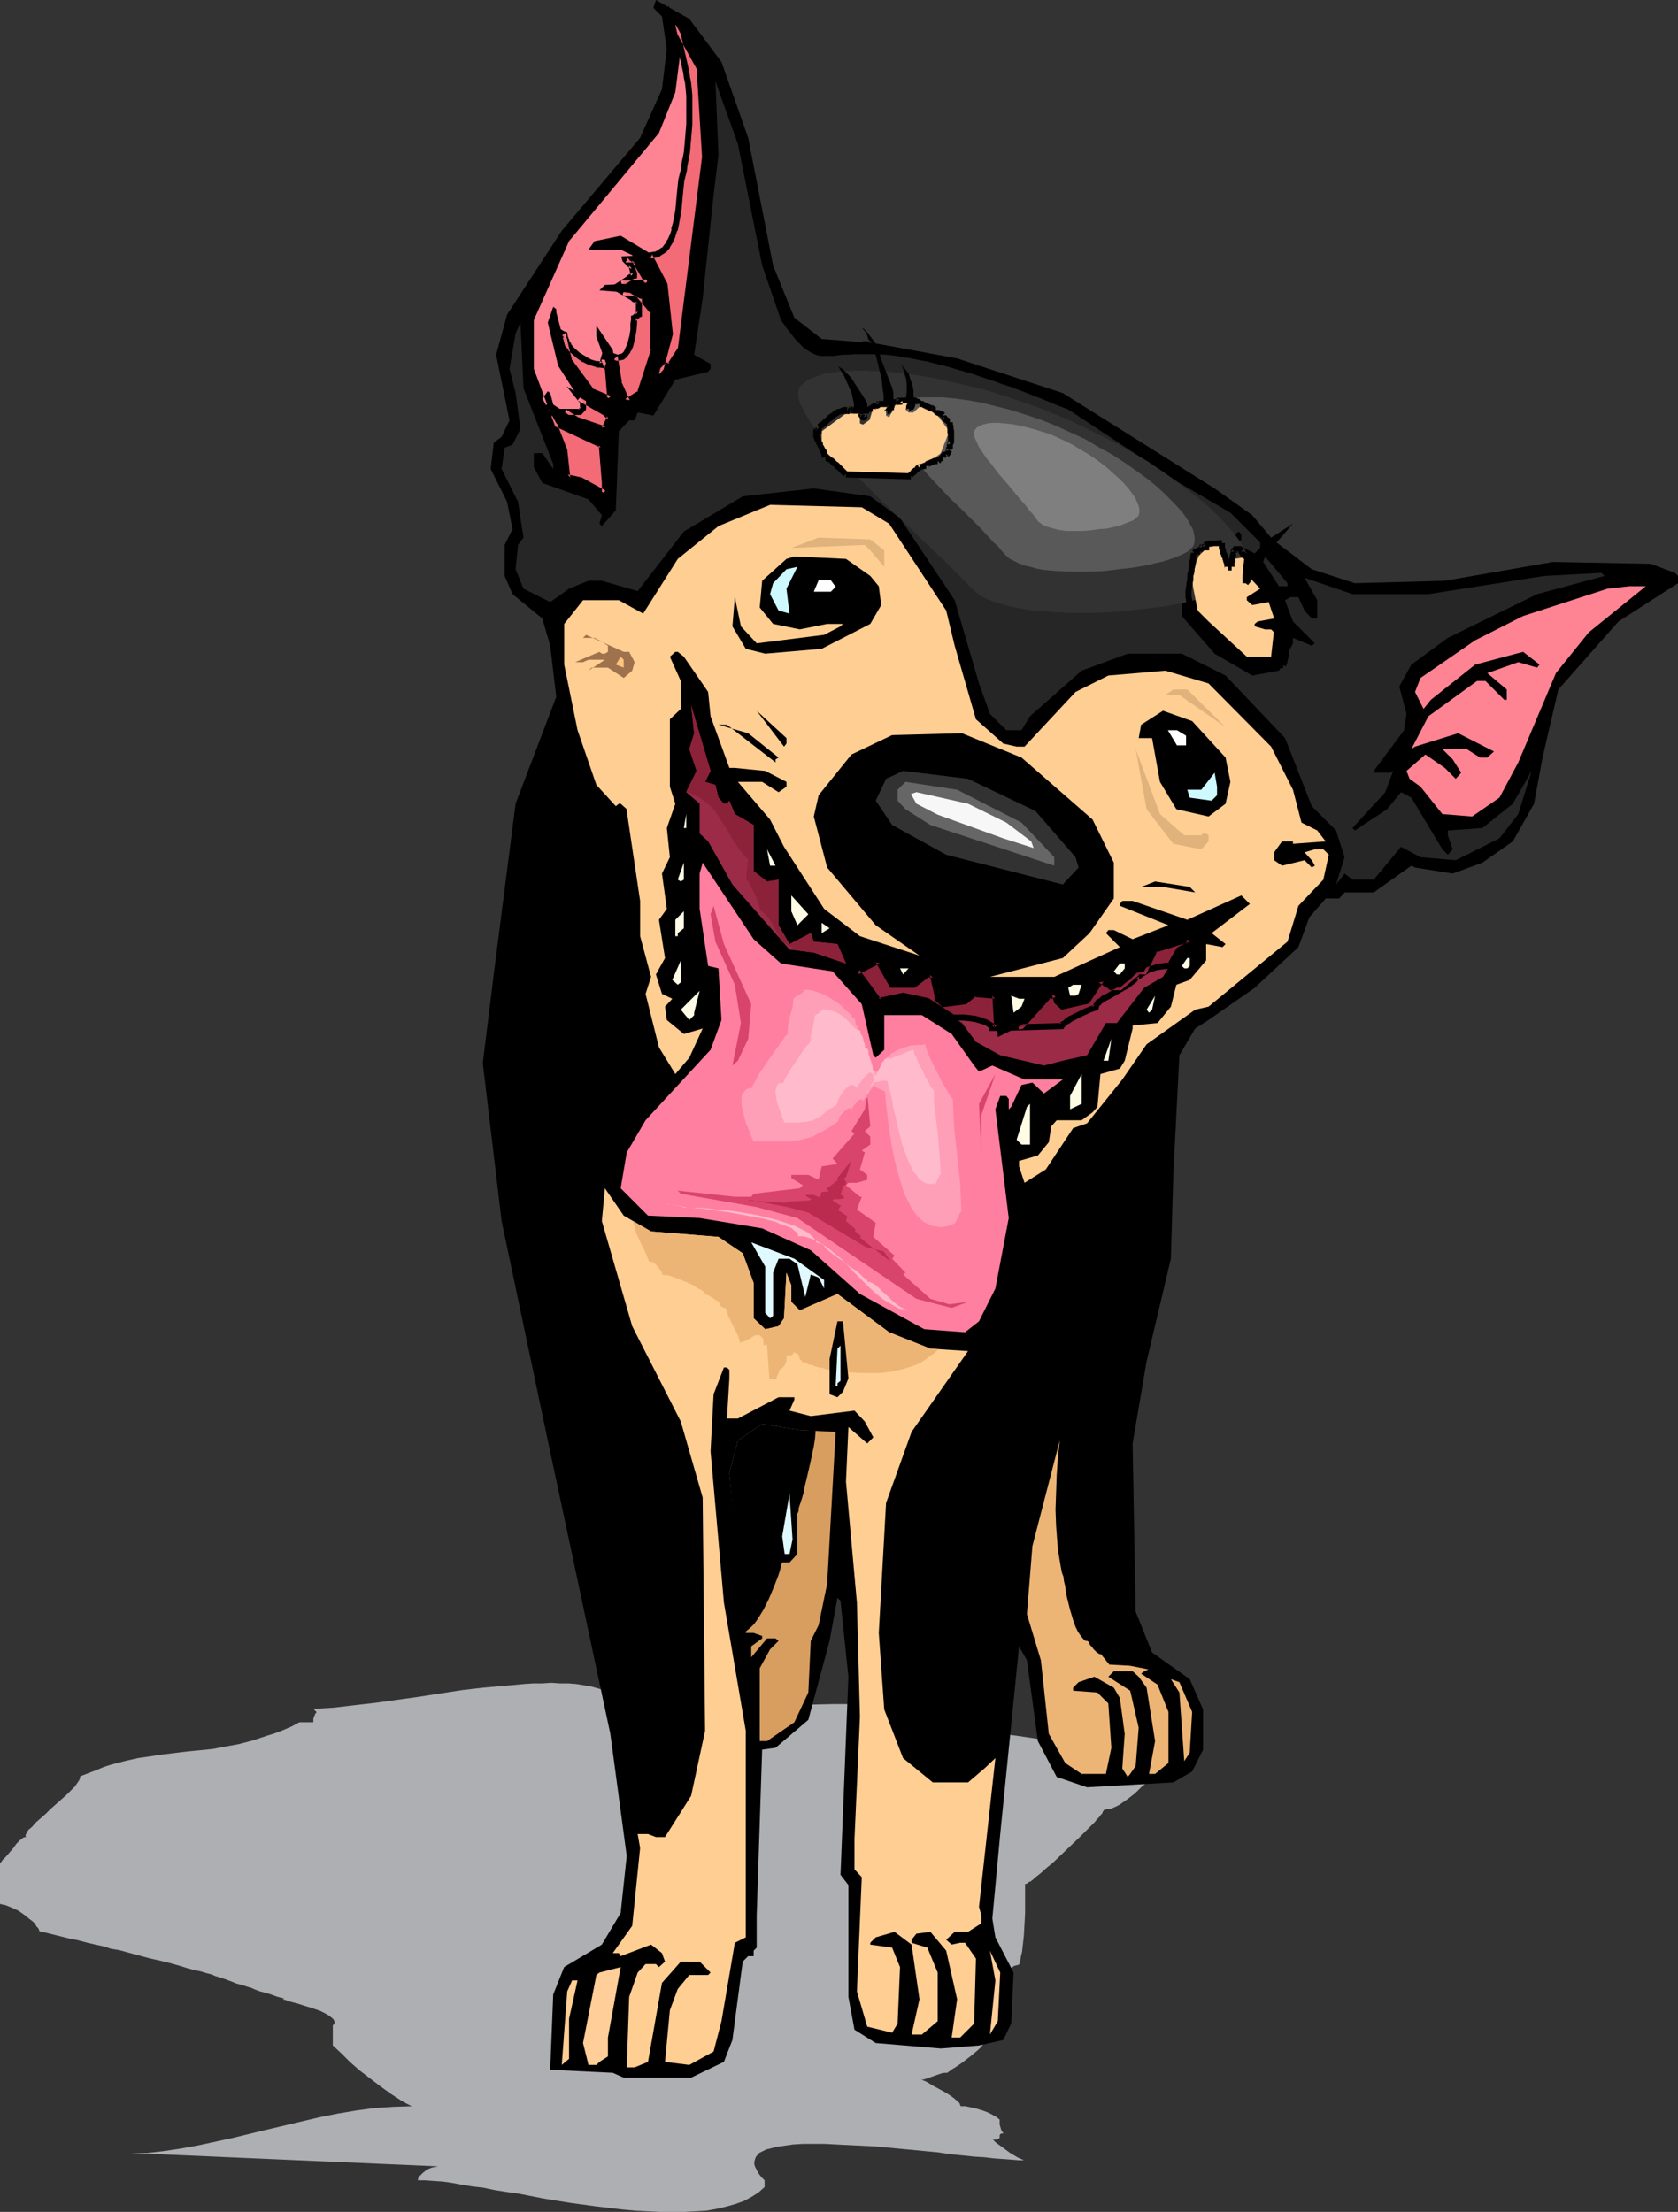 <?xml version="1.0" encoding="UTF-8" standalone="no"?>
<svg
   version="1.0"
   width="118.114mm"
   height="155.668mm"
   id="svg153"
   sodipodi:docname="Doberman - Hungry.wmf"
   xmlns:inkscape="http://www.inkscape.org/namespaces/inkscape"
   xmlns:sodipodi="http://sodipodi.sourceforge.net/DTD/sodipodi-0.dtd"
   xmlns="http://www.w3.org/2000/svg"
   xmlns:svg="http://www.w3.org/2000/svg">
  <rect width="100%" height="100%" fill="#333333" stroke="none"/>
  <sodipodi:namedview
     id="namedview153"
     pagecolor="#ffffff"
     bordercolor="#000000"
     borderopacity="0.25"
     inkscape:showpageshadow="2"
     inkscape:pageopacity="0.0"
     inkscape:pagecheckerboard="0"
     inkscape:deskcolor="#d1d1d1"
     inkscape:document-units="mm" />
  <defs
     id="defs1">
    <pattern
       id="WMFhbasepattern"
       patternUnits="userSpaceOnUse"
       width="6"
       height="6"
       x="0"
       y="0" />
  </defs>
  <path
     style="fill:#adafb2;fill-opacity:1;fill-rule:evenodd;stroke:none"
     d="m 163.508,451.001 -1.454,-0.808 -1.454,-0.646 -1.616,-0.485 -1.777,-0.485 -1.939,-0.323 -1.939,-0.323 -2.1,-0.162 h -2.262 l -2.262,-0.162 -2.424,0.162 h -2.424 l -2.424,0.162 -5.332,0.485 -5.493,0.485 -5.655,0.646 -11.471,1.778 -5.816,0.808 -5.816,0.808 -5.655,0.646 -5.493,0.646 -5.332,0.323 0.323,0.323 0.162,0.162 0.323,0.323 v 0.162 l -0.162,0.162 -0.162,0.162 -0.162,0.485 -0.162,0.323 -0.162,0.485 v 0.323 0.646 h -3.716 l -2.1,1.131 -2.262,0.97 -2.1,0.808 -2.1,0.646 -1.939,0.646 -1.939,0.646 -3.716,0.97 -3.555,0.646 -3.393,0.646 -3.231,0.323 -3.393,0.323 -6.624,0.808 -3.231,0.485 -3.393,0.485 -3.555,0.808 -3.716,0.97 -1.939,0.646 -1.939,0.808 -2.1,0.808 -2.1,0.808 v 0.323 l -0.162,0.485 -0.162,0.323 -0.323,0.485 -0.808,1.131 -0.969,0.97 -1.293,1.293 -1.293,1.131 -2.908,2.585 -1.293,1.293 -1.293,1.131 -1.293,1.131 -0.969,1.131 -0.969,0.808 -0.323,0.485 -0.162,0.323 -0.162,0.323 -0.162,0.323 v 0.162 l 0.162,0.323 H 6.624 l -0.485,0.162 -0.323,0.323 -0.485,0.323 -0.969,0.97 -0.808,1.131 -1.939,2.262 L 0.646,494.792 0.323,495.277 0,495.6 v 10.827 l 0.646,0.162 0.808,0.162 0.808,0.323 0.808,0.323 1.777,0.808 1.616,1.131 1.616,1.293 0.646,0.485 0.646,0.646 0.323,0.646 0.485,0.485 0.162,0.323 0.162,0.485 2.747,0.646 2.585,0.646 2.585,0.646 2.424,0.485 2.424,0.646 2.1,0.485 2.262,0.485 1.939,0.646 2.1,0.323 1.777,0.485 1.777,0.485 1.777,0.485 3.07,0.808 2.908,0.646 2.585,0.646 2.262,0.646 2.1,0.646 1.777,0.485 1.616,0.323 1.616,0.485 1.293,0.323 1.131,0.485 1.131,0.323 0.969,0.323 1.777,0.646 1.616,0.646 1.777,0.485 0.969,0.323 1.131,0.323 1.131,0.485 1.293,0.485 1.293,0.323 1.616,0.485 1.777,0.646 1.939,0.485 H 75.453 75.291 v 0.162 h 0.162 l 0.162,0.162 h 0.323 l 0.808,0.323 1.131,0.323 1.293,0.323 1.454,0.485 1.616,0.485 2.908,0.97 1.293,0.646 1.131,0.646 0.808,0.646 0.323,0.323 0.162,0.323 0.162,0.323 v 0.323 l -0.162,0.323 -0.323,0.323 v 5.333 l 2.262,2.101 2.262,2.262 2.585,2.262 2.747,2.101 2.747,2.101 2.908,2.101 2.747,1.778 1.454,0.808 1.293,0.646 -4.847,0.162 -5.009,0.323 -4.847,0.646 -4.847,0.808 -4.847,0.97 -4.847,1.131 -9.533,2.262 -9.371,2.262 -4.524,0.97 -4.524,0.97 -4.524,0.808 -4.362,0.646 -4.362,0.485 h -4.362 l 81.754,3.555 -0.808,0.162 -0.808,0.162 -0.808,0.323 -0.808,0.485 -0.808,0.646 -0.646,0.646 -0.485,0.485 -0.162,0.808 h 1.939 l 2.1,0.162 2.424,0.162 2.424,0.323 2.585,0.485 2.908,0.485 2.908,0.323 3.07,0.646 3.07,0.485 3.393,0.485 6.624,1.293 6.947,1.131 7.109,0.97 6.947,0.808 3.393,0.323 3.393,0.162 3.231,0.162 h 3.393 3.07 l 2.908,-0.162 2.908,-0.162 2.747,-0.485 2.747,-0.646 2.262,-0.646 2.262,-0.808 2.1,-1.131 1.777,-1.131 1.616,-1.454 v -1.778 l -0.808,-0.808 -0.646,-0.808 -0.485,-0.808 -0.323,-0.646 -0.323,-0.646 -0.162,-0.646 v -0.485 l 0.162,-0.646 0.162,-0.485 0.162,-0.323 0.808,-0.97 0.646,-0.323 0.646,-0.323 0.646,-0.323 0.808,-0.162 1.777,-0.485 2.262,-0.323 2.262,-0.323 2.585,-0.162 h 2.908 2.908 l 3.07,0.162 3.231,0.162 3.393,0.162 3.393,0.162 6.947,0.646 6.786,0.646 3.393,0.323 3.231,0.485 3.231,0.323 3.07,0.323 2.747,0.162 2.747,0.323 2.424,0.162 2.1,0.162 1.939,0.162 h 1.616 -0.323 l -0.323,-0.162 -1.131,-0.485 -1.131,-0.646 -1.293,-0.808 -2.424,-1.778 -1.131,-0.808 -0.808,-0.808 h 0.646 0.323 l 0.323,-0.162 0.323,-0.162 0.162,-0.162 v -0.323 -0.323 l 0.162,-0.323 0.323,-0.162 h 0.162 l 0.485,-0.162 h 0.646 -0.646 l -0.323,-0.162 -0.323,-0.485 -0.162,-0.485 -0.323,-1.131 v -1.293 l -0.808,-0.646 -1.131,-0.646 -1.293,-0.646 -1.293,-0.485 -1.616,-0.485 -1.454,-0.323 -1.454,-0.323 h -1.293 l -0.162,-0.323 -0.162,-0.485 -0.323,-0.323 -1.131,-0.97 -0.646,-0.485 -1.454,-0.97 -3.555,-1.939 -1.616,-0.97 -1.454,-0.646 h 0.646 l 0.969,-0.323 3.716,-1.293 0.808,-0.162 h 0.808 v 0 l 0.162,-0.162 0.485,-0.323 0.646,-0.485 0.808,-0.485 0.969,-0.646 1.131,-0.808 2.1,-1.616 0.969,-0.808 0.969,-0.808 0.808,-0.808 0.485,-0.646 0.323,-0.646 v -0.162 -0.162 l -0.162,-0.323 h -0.162 l -0.323,-0.162 h -0.485 0.646 l 0.646,-0.323 0.646,-0.323 0.646,-0.485 1.293,-1.131 0.646,-0.646 0.646,-0.646 v -1.293 l -0.323,-1.293 -0.485,-2.585 -0.323,-1.131 -0.323,-0.97 -0.323,-0.97 v -0.646 1.778 0 -0.323 l 0.162,-0.646 0.162,-0.485 0.323,-0.808 0.646,-1.454 0.969,-1.454 0.969,-1.454 1.131,-1.293 0.646,-0.323 0.646,-0.485 0.646,-0.162 0.646,-0.162 0.323,-0.97 0.162,-1.131 0.323,-1.293 0.162,-1.454 0.323,-2.909 0.162,-2.909 0.162,-3.07 v -2.747 -5.009 h 0.323 l 0.323,-0.162 0.323,-0.323 0.485,-0.162 0.646,-0.485 0.485,-0.485 1.454,-1.131 1.616,-1.454 1.777,-1.454 3.716,-3.555 3.555,-3.393 1.777,-1.778 1.454,-1.454 0.646,-0.646 0.485,-0.646 0.646,-0.646 0.485,-0.646 0.323,-0.323 0.162,-0.485 0.162,-0.162 0.162,-0.323 0.969,-0.162 0.969,-0.162 1.131,-0.485 0.969,-0.485 2.1,-1.454 2.1,-1.616 1.777,-1.778 0.808,-0.646 0.808,-0.646 0.808,-0.646 0.485,-0.323 0.485,-0.323 0.485,-0.162 h -0.646 l -0.646,-0.162 -0.485,-0.323 -0.646,-0.323 -0.808,-0.97 -0.808,-1.131 -0.485,-1.293 -0.485,-1.131 -0.162,-0.97 -0.162,-0.485 v -0.323 l -2.908,-0.162 -3.07,-0.162 -3.07,-0.162 -3.231,-0.485 -6.463,-0.808 -6.624,-0.97 -6.624,-0.97 -6.786,-0.808 -6.624,-0.646 -3.393,-0.162 -3.231,-0.162 v -0.485 l -0.162,-0.646 -0.162,-0.485 -0.323,-0.485 -0.485,-0.485 -0.485,-0.323 -0.646,-0.485 -0.646,-0.323 -1.454,-0.646 -1.939,-0.485 -2.1,-0.646 -2.262,-0.323 -2.585,-0.323 -2.747,-0.162 -2.908,-0.162 -3.07,-0.162 h -6.463 l -6.786,0.162 -6.786,0.323 -6.786,0.485 -3.393,0.162 -3.231,0.323 -3.07,0.162 -3.07,0.323 -2.908,0.162 -2.585,0.323 -2.585,0.162 -2.262,0.162 -1.939,0.162 -1.777,0.162 h -1.454 -1.131 v -0.323 l -0.162,-0.323 -0.323,-0.97 -0.646,-0.97 -0.646,-0.97 -0.646,-0.97 -0.485,-0.97 -0.485,-0.808 v -0.485 l -0.162,-0.323 z"
     id="path1" />
  <path
     style="fill:#000000;fill-opacity:1;fill-rule:evenodd;stroke:none"
     d="m 191.944,16.482 7.109,20.199 6.624,33.934 5.655,13.897 7.271,5.656 10.179,0.808 h 1.939 0.323 l 0.162,-0.162 h -0.162 -0.162 l -1.293,-0.162 h -0.162 -0.162 0.162 l 0.323,0.162 h 0.646 l 0.485,0.162 0.485,0.162 0.646,0.162 h 0.646 l 0.808,0.162 0.969,0.162 20.196,3.717 28.113,9.211 40.392,25.37 10.017,7.11 5.009,5.979 5.816,-3.717 -4.362,5.009 9.371,7.11 11.471,3.717 23.912,-0.646 28.759,-5.009 26.013,0.485 6.463,2.424 0.808,0.808 v 1.939 l -15.834,10.18 -15.995,18.098 -4.201,18.098 -2.262,12.281 -5.655,10.019 -8.078,5.656 -7.917,2.909 -10.017,-1.616 -0.969,-0.485 -10.017,7.11 h -7.755 l -1.454,1.616 h -3.555 l -4.362,5.009 -2.908,7.918 -11.633,10.827 -12.279,8.564 -3.555,2.262 -4.201,7.11 -1.616,31.833 -0.646,22.3 -6.463,27.309 -3.716,21.815 0.808,44.761 4.362,10.827 10.017,7.11 3.555,8.08 v 10.665 l -2.908,5.817 -5.009,2.909 -22.943,1.293 -8.078,-2.747 -5.009,-9.534 -2.908,-21.492 -2.1,-3.717 -5.009,49.932 -2.1,22.461 0.808,5.009 4.847,9.372 -0.646,13.574 -2.1,4.363 -6.463,1.454 -10.179,0.808 -17.288,-1.454 -5.655,-3.555 -1.616,-8.726 v -29.733 l -2.1,-2.747 2.1,-52.679 -2.1,-20.199 -0.808,-0.808 -2.1,11.473 -5.655,21.007 -8.725,7.433 -3.555,0.485 -1.454,44.114 v 8.564 l -0.808,0.808 v 1.454 h -1.454 l -1.454,1.454 -2.747,20.845 -2.262,5.817 -8.725,4.201 h -17.934 l -2.908,-1.293 -16.642,-0.808 0.808,-20.037 2.908,-7.272 10.017,-5.979 5.009,-8.403 1.616,-15.19 -4.362,-32.48 -16.642,-78.049 -12.279,-58.334 -5.009,-42.014 2.908,-23.592 5.816,-45.407 10.825,-28.44 -1.616,-13.574 -2.1,-7.272 -7.917,-6.464 -2.1,-4.848 v -8.241 l 2.1,-4.201 -1.454,-7.272 -4.362,-8.726 0.808,-6.948 2.1,-1.616 2.1,-4.363 -3.555,-17.452 2.908,-10.665 14.541,-22.3 20.842,-24.723 5.816,-12.927 1.293,-10.665 L 176.11,4.363 173.849,2.101 174.495,0 183.381,5.009 Z"
     id="path2" />
  <path
     style="fill:#ff8493;fill-opacity:1;fill-rule:evenodd;stroke:none"
     d="m 187.582,41.852 -6.463,51.224 -2.908,4.201 h -0.808 l -2.1,2.262 2.908,-10.827 -1.293,-12.927 -4.524,-8.726 -7.271,-4.363 -6.947,1.454 -1.616,2.262 h 8.563 l 3.07,1.454 4.201,7.272 -11.471,0.646 -1.454,1.454 10.179,0.808 4.201,5.009 v 10.019 l -3.555,11.473 -3.555,2.262 -2.1,-5.009 -1.616,-8.726 -4.362,-6.464 v 2.909 l 3.07,8.564 0.646,7.918 -5.009,-1.939 -5.978,-8.08 -3.393,-12.927 v -0.808 l -0.808,-0.646 -1.454,4.201 2.747,11.473 5.17,8.08 7.271,4.363 1.454,1.293 -1.454,3.07 -7.271,-2.262 -6.463,-4.201 -0.808,-3.07 -0.646,-0.485 -1.454,1.939 3.716,6.625 12.118,5.656 0.808,10.18 v 2.747 l -6.463,-3.393 -3.555,-0.808 -0.808,-7.272 -8.078,-21.653 v -12.927 l 9.371,-21.007 23.912,-28.763 4.362,-10.827 1.454,-11.473 -1.454,-6.625 6.463,11.635 z"
     id="path3" />
  <path
     style="fill:#262626;fill-opacity:1;fill-rule:evenodd;stroke:none"
     d="m 202.769,70.615 5.009,14.543 0.808,1.131 0.646,0.97 1.293,1.616 1.131,1.454 1.131,1.131 0.969,0.97 1.131,0.808 0.808,0.485 0.969,0.485 0.808,0.323 0.969,0.162 h 0.969 1.131 1.131 l 1.131,-0.162 1.454,-0.162 h 1.454 l 1.616,-0.162 h 1.777 1.939 2.262 l 2.585,0.162 2.747,0.323 1.454,0.323 1.454,0.162 1.616,0.323 1.616,0.323 1.777,0.323 1.939,0.485 1.939,0.485 1.939,0.485 2.1,0.646 2.262,0.646 2.262,0.646 2.262,0.808 2.585,0.808 2.585,0.97 2.585,0.808 2.908,1.131 2.908,1.131 2.908,1.131 3.07,1.293 3.393,1.293 29.567,19.553 13.572,7.918 7.917,7.918 v 1.454 l -1.454,1.454 -2.908,-1.454 -1.293,-1.454 0.646,-0.808 v -1.293 l -0.646,-0.808 -3.07,2.101 h -6.463 l -5.655,6.464 0.646,10.18 h -0.646 v 3.717 l 8.725,10.019 10.017,5.817 7.109,-1.293 3.716,-7.272 v -1.454 l 5.009,2.101 0.808,-0.646 -5.816,-5.817 -2.1,-5.656 1.454,-0.808 h 2.1 l 1.616,3.555 1.939,2.101 h 1.454 v -4.848 l -3.393,-5.979 12.764,4.363 h 20.196 l 30.86,-4.848 15.188,-0.808 0.808,0.808 -17.934,4.848 -23.751,11.635 -9.694,7.11 -3.231,5.817 1.939,7.272 -0.646,4.363 -8.078,10.827 v 0.485 h 4.362 l 0.808,-0.485 -2.1,5.656 -8.725,9.534 0.646,0.646 8.563,-5.656 3.716,-4.525 2.747,1.454 8.24,13.735 1.454,1.454 1.293,-1.454 -1.293,-3.717 v -1.293 l 9.209,-0.646 8.078,-6.464 5.009,-8.726 -3.555,11.473 -5.009,6.464 -11.633,5.817 -9.371,-0.808 -5.17,-2.747 -7.271,8.726 h -5.655 l -2.1,-1.616 -2.262,2.909 2.262,-7.272 -2.262,-7.11 -6.463,-6.464 -7.109,-18.098 -15.834,-16.644 -11.633,-5.817 H 300.034 l -12.279,4.525 -13.733,12.119 -2.262,3.717 h -4.039 l -4.362,-4.363 -2.908,-8.08 -6.463,-22.138 -14.541,-21.815 -7.917,-5.817 -15.026,-2.101 -18.904,2.101 -15.672,9.372 -12.279,15.836 -9.533,-2.747 h -3.555 l -5.17,2.101 -5.009,3.555 -7.109,-3.555 -2.1,-5.171 0.646,-6.464 1.454,-1.939 -1.454,-9.534 -4.362,-8.726 0.808,-5.656 2.1,-0.808 2.1,-4.201 -1.293,-9.534 -1.616,-6.464 1.616,-9.372 1.293,-2.909 0.808,17.452 7.917,20.199 v 1.293 l -2.908,-4.201 h -2.262 v 3.717 l 2.262,4.201 12.279,4.363 3.555,4.201 -0.646,2.262 0.646,0.646 3.716,-4.201 0.808,-21.007 2.747,-2.909 h 1.454 l 0.808,-2.101 4.201,0.808 5.816,-9.534 8.725,-2.101 0.646,-0.808 V 96.793 l -4.362,-2.424 2.262,-15.028 2.908,-27.47 1.293,-10.665 -0.808,-19.553 5.978,16.644 z"
     id="path4" />
  <path
     style="fill:#ffce93;fill-opacity:1;fill-rule:evenodd;stroke:none"
     d="m 236.537,139.292 15.188,23.108 2.262,9.372 5.655,19.553 7.271,6.464 3.555,0.808 h 2.1 l 13.572,-14.543 8.725,-4.363 15.188,-1.293 11.471,3.393 16.642,16.805 5.816,11.473 2.262,8.726 4.201,2.101 1.616,2.101 0.646,0.808 -8.725,0.646 v -0.646 h -2.908 l -2.1,2.909 v 2.101 l 2.1,1.454 5.978,-1.454 1.939,1.939 0.808,-0.485 -0.808,-1.454 -1.939,-2.101 2.747,-0.808 h 2.262 l 1.454,1.454 -1.454,6.625 -6.624,6.948 -2.908,9.534 -21.004,17.29 -3.555,0.808 -12.926,9.211 -6.463,9.372 -9.371,11.635 -3.716,1.293 -7.271,10.988 -5.655,3.555 -1.454,-4.363 v -1.454 l 5.009,-1.454 2.908,-3.555 0.646,-4.201 1.454,-1.616 h 6.624 l 2.908,-2.101 1.293,-1.454 0.808,-8.726 5.17,-1.454 1.293,-2.101 2.1,-8.564 v -0.808 l 6.624,-0.646 3.555,-4.363 1.454,-5.817 3.555,-1.293 4.362,-5.171 v -4.363 l 4.362,0.808 0.808,-0.808 -3.716,-2.909 10.179,-7.756 -2.262,-2.262 -14.38,6.464 -14.541,-5.009 h -2.747 l -0.646,0.808 v 0.485 l 12.926,5.171 -9.533,3.717 -5.009,-2.424 h -1.454 l -0.646,0.808 3.716,3.717 -17.449,7.918 h -17.126 l 19.388,-5.009 7.109,-6.625 6.463,-9.211 v -9.534 l -5.655,-11.473 -18.904,-16.482 -15.834,-6.464 -18.58,0.485 -10.825,5.171 -8.725,10.827 -1.293,5.656 3.555,13.574 12.926,15.351 11.633,8.08 -15.834,-5.171 -9.533,-7.272 -10.664,-16.482 -3.716,-7.272 -8.563,-10.019 h 6.463 l 4.362,2.747 2.1,-1.454 v -1.293 l -5.655,-2.909 -8.078,-0.808 h -1.454 l -5.009,-13.735 -0.646,-6.464 -6.463,-9.372 -1.616,-1.293 h -0.646 l -1.454,1.293 2.908,6.464 v 7.433 l -2.908,2.747 v 17.937 l 1.454,4.525 -2.262,6.464 0.808,7.756 -2.1,4.363 1.293,9.372 -2.1,2.909 1.616,10.18 -2.424,4.363 1.616,5.171 2.747,1.293 -1.939,2.101 0.485,3.555 4.524,3.717 5.009,-1.454 -3.555,7.756 -3.716,4.363 -4.362,-7.11 -3.555,-14.22 1.454,-4.525 -2.908,-10.827 v -9.372 l -3.555,-23.915 v -0.485 l -1.616,-1.454 h -0.485 l -0.808,0.646 -5.17,-5.656 -5.009,-14.543 -3.555,-17.452 v -10.827 l 5.009,-6.302 h 9.533 l 6.463,3.555 4.201,-6.625 5.009,-7.918 10.825,-8.726 13.733,-5.656 24.397,0.646 z"
     id="path5" />
  <path
     style="fill:#000000;fill-opacity:1;fill-rule:evenodd;stroke:none"
     d="m 231.529,153.188 2.262,2.747 0.646,5.009 -2.908,5.009 -12.926,6.625 -15.026,1.293 -5.17,-1.293 -3.555,-5.979 0.646,-7.756 1.616,7.756 4.201,4.525 17.934,-2.262 4.362,-2.262 0.646,-0.646 h -4.201 l -7.271,1.454 -7.109,-1.454 -3.555,-4.363 0.646,-7.11 6.463,-5.817 2.1,-0.646 13.733,0.646 z"
     id="path6" />
  <path
     style="fill:#cef9ff;fill-opacity:1;fill-rule:evenodd;stroke:none"
     d="m 210.04,163.207 -2.908,-0.808 -2.262,-4.363 0.808,-2.909 3.555,-3.717 2.908,-0.646 -2.908,5.817 z"
     id="path7" />
  <path
     style="fill:#ff8493;fill-opacity:1;fill-rule:evenodd;stroke:none"
     d="m 422.665,168.216 -8.725,10.827 -10.017,23.754 -5.009,9.372 -7.271,5.009 -7.917,-0.646 -5.816,-7.272 -2.908,-2.101 -0.808,-2.101 5.009,-4.363 5.17,3.555 2.908,2.909 1.454,-1.616 -2.262,-3.555 -2.747,-2.747 h 6.463 l 3.555,2.262 h 1.939 l 1.777,-1.616 -9.533,-4.848 -11.471,3.555 -0.969,0.646 4.524,-8.726 12.926,-9.372 h 2.262 l 5.009,5.009 h 0.646 v -2.747 l -5.17,-4.363 8.24,-2.909 5.009,1.454 0.646,-0.808 -4.362,-3.393 -12.764,3.393 -11.795,9.372 -1.939,2.424 -2.262,-4.525 1.454,-3.717 14.541,-10.019 12.764,-6.464 22.458,-7.272 5.816,-0.646 h 4.362 z"
     id="path8" />
  <path
     style="fill:#9e724c;fill-opacity:1;fill-rule:evenodd;stroke:none"
     d="m 167.386,173.387 1.454,2.747 -0.646,2.262 -2.262,1.939 -4.201,-2.747 h -4.362 l -0.808,0.808 4.362,-2.909 h -4.362 l -1.454,0.646 h -2.1 l 6.463,-2.747 0.646,0.485 h 0.808 l 0.808,-0.485 v -1.616 l -2.262,-1.454 -1.293,-0.646 h -3.07 l 0.808,-0.808 10.017,4.525 z"
     id="path9" />
  <path
     style="fill:#ffc47f;fill-opacity:1;fill-rule:evenodd;stroke:none"
     d="m 165.932,177.589 -2.1,-0.808 1.293,-2.101 0.808,0.808 z"
     id="path10" />
  <path
     style="fill:#e0b27c;fill-opacity:1;fill-rule:evenodd;stroke:none"
     d="m 326.047,193.425 -12.279,-8.564 h -3.716 l 2.1,-1.454 h 3.716 z"
     id="path11" />
  <path
     style="fill:#9b2b47;fill-opacity:1;fill-rule:evenodd;stroke:none"
     d="m 187.582,207.968 2.747,0.808 0.808,3.393 1.454,1.616 h 0.808 l 0.646,-0.808 1.454,3.555 5.009,2.909 v 12.281 l 3.555,2.747 3.07,-0.485 v 12.119 l 2.908,5.009 5.655,-2.909 0.808,2.262 6.301,0.646 2.262,5.171 -8.563,-2.909 -6.463,-0.808 -15.188,-17.29 -6.463,-11.473 -2.262,-2.101 v -7.918 l -3.555,-3.07 2.747,-5.656 -1.939,-5.817 1.293,-4.201 -0.808,-7.433 5.17,17.452 z"
     id="path12" />
  <path
     style="fill:#000000;fill-opacity:1;fill-rule:evenodd;stroke:none"
     d="m 209.232,197.788 -0.646,0.808 -7.271,-9.534 7.917,7.272 z"
     id="path13" />
  <path
     style="fill:#000000;fill-opacity:1;fill-rule:evenodd;stroke:none"
     d="m 326.047,201.504 1.293,6.464 -1.293,5.817 -4.524,3.393 -8.563,-1.939 -4.362,-7.272 -2.1,-11.635 h -3.555 l 0.646,-3.555 5.816,-3.717 7.755,2.747 z"
     id="path14" />
  <path
     style="fill:#000000;fill-opacity:1;fill-rule:evenodd;stroke:none"
     d="m 207.132,201.504 -0.808,0.485 v 0.808 L 193.398,192.778 h -2.262 l 7.917,2.262 z"
     id="path15" />
  <path
     style="fill:#000000;fill-opacity:1;fill-rule:evenodd;stroke:none"
     d="m 153.652,207.16 8.078,13.089 3.393,12.927 2.262,11.473 v 11.635 l 1.454,1.293 v 10.988 l 1.454,9.211 5.816,10.827 -11.471,12.927 -5.17,7.272 -2.908,7.918 0.808,14.543 5.009,14.22 17.934,41.367 3.555,23.108 v 51.224 l -3.555,15.674 -3.393,6.787 -1.616,1.454 -2.908,-0.97 -5.009,-10.665 -13.733,-70.131 -16.48,-78.049 -5.17,-41.852 1.454,-21.492 2.908,-15.836 1.454,-18.098 4.201,-19.229 5.978,-14.543 h 1.454 z"
     id="path16" />
  <path
     style="fill:#ffffff;fill-opacity:1;fill-rule:evenodd;stroke:none"
     d="m 315.545,195.687 v 2.585 h -2.424 l -2.424,-4.04 h 2.424 z"
     id="path17" />
  <path
     style="fill:#000000;fill-opacity:1;fill-rule:evenodd;stroke:none"
     d="m 271.113,206.352 10.825,8.888 8.725,11.473 1.293,7.756 -2.1,7.272 -3.716,4.363 -8.402,5.817 -16.642,3.555 h -9.371 l -10.017,-8.08 -15.995,-15.674 -5.009,-11.473 1.616,-9.534 4.201,-5.656 11.471,-5.817 5.009,-1.454 15.188,2.101 z"
     id="path18" />
  <path
     style="fill:#e0b27c;fill-opacity:1;fill-rule:evenodd;stroke:none"
     d="m 315.06,222.188 h 4.524 l 0.485,-0.485 h 0.808 l 0.646,0.485 v 1.616 l -1.939,2.101 -7.432,-1.454 -7.109,-9.211 -2.908,-15.998 6.463,17.29 z"
     id="path19" />
  <path
     style="fill:#323232;fill-opacity:1;fill-rule:evenodd;stroke:none"
     d="m 275.476,215.724 10.664,12.281 0.808,2.747 -4.201,4.525 -31.021,-7.918 -14.38,-7.918 -4.362,-6.464 2.747,-5.817 4.524,-2.101 17.288,2.101 z"
     id="path20" />
  <path
     style="fill:#cef9ff;fill-opacity:1;fill-rule:evenodd;stroke:none"
     d="m 323.785,211.523 -1.454,1.454 -5.816,-0.808 -0.646,-2.101 h 3.716 l 3.555,-4.525 0.646,3.717 z"
     id="path21" />
  <path
     style="fill:#666666;fill-opacity:1;fill-rule:evenodd;stroke:none"
     d="m 271.759,218.794 8.725,9.211 v 2.262 l -32.96,-10.827 -6.624,-4.201 -2.1,-2.262 v -2.909 l 2.1,-2.101 13.733,2.101 z"
     id="path22" />
  <path
     style="fill:#f7f7f7;fill-opacity:1;fill-rule:evenodd;stroke:none"
     d="m 267.72,218.794 6.624,5.009 0.646,1.778 -8.078,-2.585 -17.449,-6.302 -5.655,-2.909 -1.454,-2.585 1.454,-0.485 13.733,3.07 z"
     id="path23" />
  <path
     style="fill:#fffce5;fill-opacity:1;fill-rule:evenodd;stroke:none"
     d="m 181.927,220.249 0.646,-3.717 v 3.717 z"
     id="path24" />
  <path
     style="fill:#fffce5;fill-opacity:1;fill-rule:evenodd;stroke:none"
     d="m 204.87,230.267 -0.808,-4.363 2.262,4.363 z"
     id="path25" />
  <path
     style="fill:#fffce5;fill-opacity:1;fill-rule:evenodd;stroke:none"
     d="m 181.119,234.469 -0.808,-0.485 1.616,-4.525 v 4.525 z"
     id="path26" />
  <path
     style="fill:#ff7fa0;fill-opacity:1;fill-rule:evenodd;stroke:none"
     d="m 207.778,256.284 13.733,2.101 7.755,8.726 3.07,13.574 0.646,0.646 2.262,-2.101 v -9.211 h 10.017 l 7.917,5.009 5.978,8.403 1.293,1.616 3.555,-1.616 8.563,3.717 h 10.179 l -5.009,3.717 -3.07,-2.909 -2.908,0.646 -2.747,5.817 -0.646,0.646 v -2.747 l -0.646,-0.808 h -1.616 l -1.293,3.555 3.555,28.925 -3.555,18.745 -4.362,8.726 -3.716,2.909 -10.825,-0.808 -17.126,-9.372 -13.087,-11.635 -12.926,-5.817 -16.642,-2.747 -13.733,-0.646 -7.271,-7.272 1.616,-9.534 5.009,-8.564 17.288,-18.745 2.908,-7.918 -0.808,-13.735 -2.747,-0.646 -2.262,-15.19 v -9.372 l 0.808,-2.909 13.572,20.36 z"
     id="path27" />
  <path
     style="fill:#000000;fill-opacity:1;fill-rule:evenodd;stroke:none"
     d="m 317.968,237.377 -8.563,-1.454 h -5.816 l 3.716,-1.454 9.209,1.454 z"
     id="path28" />
  <path
     style="fill:#fffce5;fill-opacity:1;fill-rule:evenodd;stroke:none"
     d="m 212.14,246.103 -1.616,-3.717 v -4.201 l 4.524,5.009 z"
     id="path29" />
  <path
     style="fill:#d8446b;fill-opacity:1;fill-rule:evenodd;stroke:none"
     d="m 199.861,267.11 -0.808,9.211 -2.747,5.817 -1.454,1.293 2.262,-11.311 -1.616,-10.18 -5.17,-11.473 -1.293,-7.272 0.808,-2.262 2.747,10.18 z"
     id="path30" />
  <path
     style="fill:#fffce5;fill-opacity:1;fill-rule:evenodd;stroke:none"
     d="m 180.311,248.204 v 0.808 h -0.646 v -4.363 l 2.262,-2.262 v 4.525 z"
     id="path31" />
  <path
     style="fill:#fffce5;fill-opacity:1;fill-rule:evenodd;stroke:none"
     d="m 218.603,248.204 v -2.747 l 2.1,1.454 z"
     id="path32" />
  <path
     style="fill:#9b2b47;fill-opacity:1;fill-rule:evenodd;stroke:none"
     d="m 313.767,252.567 -4.362,7.272 -5.009,2.909 -7.271,9.372 h -2.908 l -5.009,8.564 -6.463,1.454 -5.009,1.293 -11.633,-2.747 -6.463,-3.555 -3.716,-5.009 -9.209,-5.817 -6.463,-1.454 -6.463,1.454 -5.816,-7.918 5.816,-2.909 3.555,6.464 h 5.655 l 3.716,-2.747 h 1.454 l 1.293,5.656 v 0.808 l 1.616,1.454 5.655,-0.808 2.424,-1.939 5.655,0.485 0.646,10.988 6.301,-3.07 7.271,-7.918 h 0.646 l 0.808,-0.485 0.646,1.939 1.616,1.454 6.463,-1.454 3.555,-5.656 2.1,1.293 0.808,0.808 h 2.262 l 5.009,-4.363 h 1.454 l 2.908,-5.817 9.209,-2.747 v 1.293 z"
     id="path33" />
  <path
     style="fill:#fffce5;fill-opacity:1;fill-rule:evenodd;stroke:none"
     d="m 316.514,256.93 -0.646,0.646 h -0.808 l -0.646,-0.646 1.454,-2.101 h 0.646 z"
     id="path34" />
  <path
     style="fill:#fffce5;fill-opacity:1;fill-rule:evenodd;stroke:none"
     d="m 180.311,261.939 -1.454,-1.293 2.262,-5.171 v 5.817 z"
     id="path35" />
  <path
     style="fill:#fffce5;fill-opacity:1;fill-rule:evenodd;stroke:none"
     d="m 299.226,257.576 -1.293,1.616 h -0.808 l -0.808,-0.808 1.616,-2.101 h 1.293 z"
     id="path36" />
  <path
     style="fill:#fffce5;fill-opacity:1;fill-rule:evenodd;stroke:none"
     d="m 240.253,259.192 -0.808,-1.616 h 2.262 z"
     id="path37" />
  <path
     style="fill:#fffce5;fill-opacity:1;fill-rule:evenodd;stroke:none"
     d="m 286.947,264.363 -0.808,0.485 h -1.454 l -0.485,-2.101 1.293,-0.808 h 2.262 z"
     id="path38" />
  <path
     style="fill:#fffce5;fill-opacity:1;fill-rule:evenodd;stroke:none"
     d="m 184.674,270.019 -1.293,1.293 -2.262,-2.747 5.009,-5.009 -1.454,5.817 z"
     id="path39" />
  <path
     style="fill:#fffce5;fill-opacity:1;fill-rule:evenodd;stroke:none"
     d="m 272.567,265.656 -0.808,2.101 -2.1,1.616 -0.646,-4.525 2.1,0.808 z"
     id="path40" />
  <path
     style="fill:#fffce5;fill-opacity:1;fill-rule:evenodd;stroke:none"
     d="m 305.689,269.372 -0.646,-0.808 2.262,-3.717 -0.808,3.717 z"
     id="path41" />
  <path
     style="fill:#fffce5;fill-opacity:1;fill-rule:evenodd;stroke:none"
     d="m 293.571,282.138 2.1,-5.817 -0.808,5.817 z"
     id="path42" />
  <path
     style="fill:#000000;fill-opacity:1;fill-rule:evenodd;stroke:none"
     d="m 307.951,341.28 -12.279,42.66 -2.908,2.909 h -3.555 l -0.808,0.485 1.454,1.616 7.271,-2.101 2.1,-2.262 -2.1,15.19 2.1,30.218 4.362,10.827 2.908,2.909 -2.1,0.808 -0.808,0.646 4.362,2.909 2.908,7.272 v 13.574 l -3.555,2.909 h -1.616 l 1.616,-8.726 -2.262,-14.22 -2.1,-2.909 -1.616,-1.454 h -5.009 l -1.454,1.454 5.816,3.717 2.262,9.857 -0.808,10.18 -1.454,2.101 -0.646,0.808 -1.454,-2.262 0.646,-9.211 -1.293,-9.534 -1.616,-2.747 -5.17,-2.909 -4.201,1.454 -1.454,1.454 v 0.808 l 6.463,0.485 2.908,2.909 0.808,11.796 -1.454,6.948 h -6.463 l -4.362,-2.909 -4.362,-7.756 -2.1,-19.553 -3.716,-12.281 1.454,-18.098 11.471,-43.953 8.725,-25.37 8.078,-40.398 2.1,-3.555 2.908,-15.19 3.555,-4.201 -2.1,45.407 z"
     id="path43" />
  <path
     style="fill:#d8446b;fill-opacity:1;fill-rule:evenodd;stroke:none"
     d="m 261.096,307.346 -0.646,-13.735 4.362,-7.918 -3.716,10.827 z"
     id="path44" />
  <path
     style="fill:#fffce5;fill-opacity:1;fill-rule:evenodd;stroke:none"
     d="m 284.685,295.065 v -3.555 l 3.07,-5.817 v 7.918 z"
     id="path45" />
  <path
     style="fill:#000000;fill-opacity:1;fill-rule:evenodd;stroke:none"
     d="m 291.956,338.533 -4.201,13.574 -12.279,38.943 -7.755,41.206 -2.908,26.663 -5.17,8.726 -3.716,2.747 -7.755,-0.646 -5.655,-6.625 -4.524,-17.937 0.808,-36.843 5.009,-21.492 6.463,-12.443 13.087,-17.937 7.109,-20.199 2.1,-10.18 v -7.11 l 6.463,-3.717 8.725,-11.473 7.917,-6.464 5.009,-7.433 -5.009,28.44 z"
     id="path46" />
  <path
     style="fill:#d8446b;fill-opacity:1;fill-rule:evenodd;stroke:none"
     d="m 230.075,300.883 1.454,1.454 v 2.101 l -2.262,1.616 0.808,0.485 -1.293,4.525 1.939,1.454 v 1.293 l -2.747,0.808 h -2.262 l -0.646,0.646 3.716,3.07 h 0.485 l -1.293,3.393 5.009,3.555 -0.646,3.717 5.655,5.009 -0.646,0.808 3.555,3.717 -0.646,0.485 7.271,6.464 5.009,1.454 5.009,-0.646 -4.362,1.616 -9.371,-2.424 -31.668,-21.492 -10.825,-2.909 -20.196,-3.555 -0.808,-0.808 15.188,1.616 h 4.362 l 0.646,-0.808 12.279,-1.454 0.808,-0.808 -3.07,-1.939 v -0.808 h 4.524 l 2.747,1.293 0.808,-3.555 4.201,-0.646 -1.293,-1.454 5.816,-6.625 -0.808,-0.646 3.555,-5.817 0.646,-4.201 0.808,8.726 z"
     id="path47" />
  <path
     style="fill:#ba2b4f;fill-opacity:1;fill-rule:evenodd;stroke:none"
     d="m 224.42,313.487 0.646,0.808 v 0.808 l -1.131,0.485 0.323,0.323 -0.646,1.778 0.969,0.646 -0.162,0.485 -1.454,0.162 h -1.131 l -0.323,0.323 1.939,1.293 h 0.323 l -0.808,1.293 2.424,1.616 -0.323,1.293 2.585,2.262 -0.323,0.323 1.777,1.454 -0.323,0.323 3.393,2.747 1.939,1.454 2.908,2.262 -1.939,-2.747 -4.686,-1.131 -15.349,-9.211 -5.493,-1.454 -10.017,-1.939 -0.646,0.162 7.755,0.485 2.424,0.162 0.323,-0.323 5.978,-0.323 0.485,-0.323 -1.454,-0.808 v -0.323 h 2.1 l 1.616,0.646 0.485,-1.454 1.939,-0.162 -0.646,-0.646 3.07,-2.424 -0.323,-0.323 1.777,-2.101 2.1,-2.747 -1.454,4.525 z"
     id="path48" />
  <path
     style="fill:#fffce5;fill-opacity:1;fill-rule:evenodd;stroke:none"
     d="m 271.759,304.438 -1.293,-1.293 2.747,-8.726 0.808,-0.808 v 10.827 z"
     id="path49" />
  <path
     style="fill:#ffce93;fill-opacity:1;fill-rule:evenodd;stroke:none"
     d="m 173.202,327.545 17.934,1.454 6.463,4.363 2.908,7.918 v 9.372 l 3.07,2.909 3.555,-0.808 1.454,-2.101 0.646,-12.119 1.293,3.393 v 4.363 l 2.262,2.262 10.017,-4.363 13.733,10.18 10.987,4.363 10.017,0.646 -15.026,21.492 -6.786,18.906 -1.939,34.581 1.454,20.36 5.009,12.927 7.917,6.464 h 9.371 l 4.362,-3.717 2.908,-2.747 -4.362,39.59 0.646,2.262 v 2.101 l -3.555,2.262 h -3.555 l -2.262,2.101 1.454,1.293 2.262,-0.485 h 1.293 l 2.908,4.201 -0.485,17.29 -3.716,3.717 h -2.262 l 1.454,-10.18 -2.908,-12.927 -4.201,-5.009 -3.716,0.485 -1.293,1.616 v 0.808 l 4.201,1.293 2.747,6.625 v 12.927 l -4.201,3.555 h -2.747 l 2.1,-9.372 -2.1,-14.543 -4.524,-3.393 -5.009,1.454 -1.454,1.454 v 0.485 l 5.816,0.808 2.1,5.171 -0.646,15.028 -1.454,2.424 -6.624,-1.616 -2.747,-9.372 1.293,-30.379 -1.939,-2.101 v -8.08 l 1.454,-32.48 -0.808,-30.379 -2.908,-32.157 0.646,-14.543 5.009,4.363 1.616,-1.616 -2.262,-4.201 -2.747,-2.909 -11.633,1.454 -5.655,-1.454 1.293,-2.909 v -0.646 h -4.201 l -10.825,5.656 h -2.908 l 0.646,-10.665 v -2.262 l -0.646,-0.646 h -0.808 l -2.747,7.11 -0.808,15.19 3.555,40.236 5.816,34.096 v 54.941 l -2.908,1.454 -3.555,20.845 -2.1,8.08 -6.463,3.555 -6.463,-0.808 1.293,-13.735 2.1,-5.656 3.07,-3.717 h 5.009 l 0.646,-0.646 -2.908,-2.909 h -5.009 l -5.009,5.656 -3.716,21.007 -3.555,1.454 h -2.1 l 0.646,-18.745 2.262,-6.464 2.1,-2.262 h 2.747 l 0.808,0.808 1.616,-1.454 -0.808,-2.262 -2.908,-2.262 -8.078,3.07 -0.485,-0.808 h -1.616 l 5.17,-7.272 2.1,-20.684 -0.646,-3.717 h 2.747 l 2.1,0.808 h 2.424 l 6.947,-10.988 3.716,-17.29 -0.646,-62.051 -5.816,-20.199 -12.926,-25.37 -8.078,-27.955 0.808,-8.726 5.009,7.272 z"
     id="path50" />
  <path
     style="fill:#e0f9ff;fill-opacity:1;fill-rule:evenodd;stroke:none"
     d="m 219.249,340.472 v 2.262 l -1.454,-2.909 -2.1,-0.808 -1.454,5.979 -2.1,-8.726 -2.1,-1.454 h -2.908 l -1.454,3.717 v 11.473 l -0.808,0.646 -1.293,-1.454 v -12.281 l -3.716,-6.464 11.471,4.363 z"
     id="path51" />
  <path
     style="fill:#d89e60;fill-opacity:1;fill-rule:evenodd;stroke:none"
     d="m 222.319,380.87 -2.262,40.398 -2.262,10.988 -2.1,4.201 -0.646,13.735 -3.716,7.918 -7.271,5.009 h -1.939 v -19.391 l 2.747,-5.009 2.262,-2.262 -0.808,-0.646 h -2.262 l -4.201,5.009 v -2.909 l 2.908,-2.101 v -0.646 l -2.262,-0.808 h -2.1 l -4.362,-42.498 2.262,-8.726 6.463,-4.363 10.017,1.616 z"
     id="path52" />
  <path
     style="fill:#edb575;fill-opacity:1;fill-rule:evenodd;stroke:none"
     d="m 317.16,455.364 -0.646,10.827 -1.454,2.262 -1.293,-18.26 -2.262,-3.555 2.262,0.808 z"
     id="path53" />
  <path
     style="fill:#ffce99;fill-opacity:1;fill-rule:evenodd;stroke:none"
     d="m 265.458,537.614 -2.1,3.555 1.454,-14.382 -1.454,-7.918 2.747,5.817 z"
     id="path54" />
  <path
     style="fill:#ffce99;fill-opacity:1;fill-rule:evenodd;stroke:none"
     d="m 161.731,546.986 -2.262,1.454 -0.808,0.808 h -2.1 l -1.454,-5.817 3.555,-18.098 0.808,-0.646 5.655,-1.454 -3.393,18.745 z"
     id="path55" />
  <path
     style="fill:#ffce93;fill-opacity:1;fill-rule:evenodd;stroke:none"
     d="m 151.39,536.967 v 10.665 l -1.939,1.616 1.454,-19.553 1.293,-2.909 h 1.454 z"
     id="path56" />
  <path
     style="fill:#ff7fa0;fill-opacity:1;fill-rule:evenodd;stroke:none"
     d="m 225.389,266.464 -1.616,-1.616 -1.777,-1.454 -1.939,-1.293 -2.1,-1.293 -2.1,-1.131 -2.262,-0.808 -2.262,-0.485 -1.131,-0.162 -0.969,-0.162 -0.162,0.323 -0.323,0.323 -0.646,0.485 -0.646,0.485 -1.131,0.97 -0.646,0.323 -0.162,0.162 v 0.162 l -0.162,1.131 -0.162,1.454 -0.646,2.909 -0.808,3.07 -0.162,1.454 v 1.454 l -0.162,0.162 -0.323,0.162 -0.485,0.646 -0.646,0.97 -0.808,1.131 -0.969,1.293 -0.969,1.293 -1.939,2.909 -2.1,3.07 -0.808,1.454 -0.808,1.293 -0.646,1.131 -0.646,1.131 -0.323,0.808 -0.162,0.646 h -0.808 l -0.646,0.162 -0.485,0.162 -0.485,0.323 -0.323,0.323 -0.323,0.485 -0.323,0.485 -0.162,0.646 v 1.131 1.454 l 0.162,1.454 0.323,1.616 0.969,3.232 0.646,1.454 0.485,1.454 0.485,1.131 0.162,0.485 0.323,0.485 0.162,0.485 v 0.323 l 0.162,0.323 v 0.162 h 2.585 2.262 l 2.262,0.162 h 2.1 1.939 1.939 1.939 l 1.777,-0.162 1.777,-0.162 1.616,-0.323 1.777,-0.485 1.777,-0.646 1.777,-0.808 1.939,-0.97 1.939,-1.131 1.939,-1.293 v -0.323 l 0.162,-0.323 0.646,-0.485 0.485,-0.485 0.646,-0.485 v -0.485 l 0.485,-0.485 0.323,-0.323 0.485,-0.323 v -0.323 l 0.323,-0.485 0.646,-0.97 0.646,-1.131 0.323,-0.485 v -0.646 l 3.231,-4.686 h 0.485 0.485 v 0.323 l 0.162,0.323 0.646,0.808 0.646,0.97 0.323,0.485 0.162,0.323 v 1.293 1.616 1.616 l 0.162,1.778 0.162,1.778 0.162,1.939 0.323,4.04 0.485,4.201 0.808,4.363 0.808,4.201 0.646,1.939 0.646,1.939 0.646,1.939 0.646,1.778 0.808,1.778 0.969,1.454 0.969,1.454 0.969,1.293 1.131,1.131 1.293,0.97 1.293,0.808 1.293,0.485 1.454,0.323 1.616,0.162 1.777,-0.162 1.616,-0.485 1.939,-0.646 1.939,-0.97 0.162,-0.323 0.162,-0.485 0.808,-1.454 0.323,-0.646 0.323,-0.646 0.162,-0.323 v -0.162 0 -4.848 l -0.323,-4.686 -0.485,-4.525 -0.485,-4.525 -0.969,-9.049 -0.323,-4.686 -0.162,-4.686 -0.323,-0.646 -0.646,-0.646 -0.646,-0.97 -0.646,-1.131 -0.646,-1.293 -0.808,-1.293 -1.616,-2.909 -1.454,-2.909 -0.646,-1.454 -0.485,-1.293 -0.485,-1.131 -0.485,-1.131 -0.162,-0.808 v -0.646 h -1.777 -1.454 l -1.293,-0.162 -1.131,0.162 -1.293,0.162 -1.293,0.323 -0.808,0.323 -0.646,0.323 -0.808,0.485 -0.969,0.646 -0.162,0.646 -0.162,0.323 -0.162,0.485 -0.485,0.323 -0.162,0.162 -0.323,0.162 -0.485,0.646 -0.485,0.485 -0.162,0.162 h -0.162 v 0.323 l -0.485,0.808 v 0.485 l -0.485,0.485 -0.646,0.162 -0.646,0.323 -0.808,0.323 -0.646,0.162 -0.162,-1.131 -0.323,-0.97 -0.808,-2.424 -0.808,-2.424 -0.162,-1.131 -0.162,-1.131 -0.485,-0.162 -0.808,-0.646 v -0.162 h -0.162 v -0.646 -0.485 l -0.162,-0.323 -0.162,-0.323 -0.162,-0.97 -0.162,-1.131 -0.323,-0.97 h -0.485 v -0.162 -0.323 l -0.323,-1.454 -0.162,-0.646 h -0.323 z"
     id="path57" />
  <path
     style="fill:#ff9eb7;fill-opacity:1;fill-rule:evenodd;stroke:none"
     d="m 226.52,270.019 -1.293,-1.131 -1.293,-1.293 -1.454,-1.131 -1.616,-0.97 -1.616,-0.97 -1.777,-0.646 -1.616,-0.485 -1.777,-0.162 -0.162,0.323 -0.162,0.162 -0.485,0.485 -0.485,0.323 -1.131,0.646 -0.323,0.323 -0.162,0.162 -0.162,0.162 v 0.97 l -0.162,1.131 -0.646,2.262 -0.485,2.424 -0.162,1.131 v 1.293 l -0.323,0.323 -0.485,0.485 -0.485,0.808 -0.646,0.808 -0.646,0.97 -0.808,1.131 -1.616,2.262 -1.616,2.424 -0.808,1.131 -0.646,1.131 -0.485,0.97 -0.485,0.808 -0.323,0.646 -0.162,0.485 h -0.646 l -0.323,0.162 -0.485,0.162 -0.323,0.323 -0.485,0.646 -0.485,0.808 v 0.97 1.131 l 0.162,1.131 0.323,1.293 0.646,2.585 0.485,1.131 0.485,1.131 0.323,0.97 0.323,0.808 0.323,0.646 0.162,0.323 h 3.716 1.616 1.616 1.293 1.454 l 2.424,-0.323 1.131,-0.323 1.293,-0.323 1.131,-0.323 1.131,-0.646 1.293,-0.646 1.454,-0.808 1.293,-0.808 1.616,-1.131 0.162,-0.485 0.162,-0.646 0.485,-0.646 0.646,-0.646 0.646,-0.646 0.485,-0.323 0.323,-0.162 h 0.162 l 0.323,0.162 0.162,0.162 h 0.162 v -0.323 l 0.323,-0.485 1.131,-1.293 0.485,-0.485 h 0.323 l 0.162,-0.162 0.162,0.162 0.162,0.162 0.162,0.485 v 0.485 -0.323 0.162 -0.162 -0.485 l 1.293,-1.778 1.293,-1.939 0.323,-0.162 0.162,0.162 0.162,-0.162 0.323,0.162 v 0.162 l 0.162,0.162 0.808,0.323 0.646,0.323 0.485,0.162 0.162,0.162 0.162,1.131 v 0.97 l 0.162,1.293 0.162,1.293 0.323,2.909 0.485,3.232 0.485,3.232 0.646,3.393 0.808,3.393 0.969,3.232 0.969,3.07 0.646,1.293 0.646,1.293 0.646,1.293 0.808,1.131 0.808,0.97 0.808,0.808 0.969,0.808 0.969,0.485 1.131,0.485 1.131,0.162 1.131,0.162 1.293,-0.162 1.293,-0.323 1.293,-0.646 0.162,-0.323 0.162,-0.323 0.485,-1.131 0.323,-0.646 0.323,-0.485 0.162,-0.323 v -0.162 l -0.162,-3.878 -0.162,-3.555 -0.808,-7.272 -0.808,-7.272 -0.162,-3.717 -0.162,-3.878 -0.323,-0.323 -0.485,-0.646 -0.485,-0.808 -0.485,-0.97 -0.646,-0.97 -0.646,-1.131 -1.131,-2.262 -1.131,-2.262 -0.646,-1.293 -0.808,-1.939 -0.323,-0.808 -0.162,-0.646 v -0.485 l -1.131,0.162 h -0.969 l -1.939,0.162 -0.969,0.323 -0.969,0.323 -1.293,0.485 -0.646,0.323 -0.808,0.485 -0.162,0.162 h -0.162 l -0.323,0.162 v 0.323 l -0.323,0.485 h -0.323 l -0.323,0.162 -0.323,0.485 -0.323,0.323 -0.162,0.162 h -0.162 l -0.162,0.646 -0.162,0.646 -0.485,0.646 -0.485,0.808 h -0.485 -0.485 l -0.323,-0.162 h -0.485 v -0.97 l -0.162,-0.808 -0.646,-2.101 -0.808,-1.778 -0.162,-0.97 v -0.808 l -0.485,-0.162 -0.323,-0.323 -0.323,-0.323 v 0 l -0.162,-0.162 v -0.162 -0.485 -0.323 l -0.162,-0.323 -0.162,-0.808 -0.162,-0.808 -0.323,-0.808 h -0.323 v -0.323 l -0.162,-1.131 -0.162,-0.485 h -0.485 z"
     id="path58" />
  <path
     style="fill:#ffbacc;fill-opacity:1;fill-rule:evenodd;stroke:none"
     d="m 227.651,273.735 -1.777,-1.939 -1.131,-0.97 -0.969,-0.808 -1.131,-0.646 -1.131,-0.485 -1.293,-0.323 -1.293,-0.162 v 0.162 l -0.323,0.162 -0.646,0.646 -0.808,0.485 -0.323,0.323 -0.162,0.162 v 0.646 l -0.162,0.808 -0.323,1.778 -0.485,1.778 v 0.97 l -0.162,0.808 -0.162,0.162 -0.323,0.485 -0.485,0.485 -0.485,0.646 -1.131,1.616 -1.131,1.778 -1.293,1.778 -0.969,1.616 -0.485,0.808 -0.323,0.646 -0.162,0.485 -0.162,0.323 -0.808,0.162 -0.646,0.162 -0.323,0.646 -0.162,0.485 -0.162,0.808 v 0.808 l 0.162,0.97 0.162,0.97 0.646,1.939 0.646,1.616 0.162,0.808 0.323,0.646 0.162,0.323 0.162,0.323 h 2.747 0.969 l 0.969,-0.162 h 0.808 l 0.808,-0.162 1.293,-0.323 1.131,-0.646 0.646,-0.323 0.646,-0.485 0.808,-0.646 0.808,-0.646 0.485,-0.323 0.646,-0.323 1.131,-0.808 v -0.162 l 0.162,-0.323 0.162,-0.485 0.162,-0.485 0.646,-1.131 0.808,-1.131 0.808,-0.808 0.485,-0.485 0.485,-0.162 h 0.485 0.323 l 0.323,0.323 0.485,0.485 v -0.162 l 0.162,-0.323 0.162,-0.323 0.485,-0.485 0.646,-0.97 0.969,-1.131 0.485,-0.323 0.323,-0.323 h 0.323 0.323 l 0.323,0.323 0.162,0.485 v 0.808 0.485 l -0.162,0.646 v -0.162 0.162 l -0.323,0.162 -0.162,0.485 -0.323,0.646 -0.323,0.646 -0.162,0.323 -0.323,0.323 v 0 -0.162 l 2.1,-2.747 h 0.162 0.323 0.162 0.323 l 0.969,-0.323 h 0.808 0.485 0.162 l 0.162,0.646 0.162,0.808 0.485,1.616 0.485,2.101 0.323,2.101 0.646,2.424 0.485,2.424 1.293,5.009 0.808,2.262 0.808,2.101 0.969,1.939 0.485,0.97 0.646,0.646 0.485,0.808 0.485,0.485 0.646,0.485 0.646,0.323 0.808,0.323 h 0.646 0.808 l 0.646,-0.162 0.162,-0.162 v -0.323 l 0.485,-0.808 0.323,-0.808 0.162,-0.162 0.162,-0.162 -0.162,-2.909 -0.162,-2.747 -0.485,-5.494 -0.646,-5.332 -0.323,-2.747 v -2.909 l -0.162,-0.323 -0.485,-0.485 -0.323,-0.485 -0.323,-0.808 -0.969,-1.616 -0.808,-1.778 -0.969,-1.778 -0.646,-1.616 -0.323,-0.646 -0.323,-0.646 v -0.485 l -0.162,-0.323 -1.131,0.323 -1.131,0.485 -0.646,0.323 -0.808,0.323 -0.485,0.162 -0.485,0.162 -1.293,0.485 v 0.162 h -0.162 l -0.646,-0.323 h -0.162 v 0.162 l -0.485,0.162 v 0 l -0.323,0.162 -0.162,0.485 -0.323,0.162 -0.162,0.323 -0.162,0.323 -0.162,0.485 -1.293,2.424 h -0.323 v -0.162 l -0.162,-0.646 v -0.485 l -0.162,-0.162 h -0.162 v -0.646 l -0.162,-0.808 -0.969,-2.909 v -0.646 l -0.162,-0.485 -0.162,-0.162 -0.485,-0.162 -0.162,-0.162 v -0.162 -0.323 -0.323 l -0.162,-0.323 -0.162,-0.646 -0.162,-0.646 -0.162,-0.646 h -0.162 l -0.162,-0.323 -0.162,-0.323 v -0.485 l -0.162,-0.323 h -0.162 z"
     id="path59" />
  <path
     style="fill:#e0b27c;fill-opacity:1;fill-rule:evenodd;stroke:none"
     d="m 235.245,146.402 v 4.363 l -3.716,-4.363 -1.454,-1.454 -19.55,0.808 7.271,-2.747 13.733,0.485 z"
     id="path60" />
  <path
     style="fill:#323232;fill-opacity:1;fill-rule:evenodd;stroke:none"
     d="m 284.2,111.659 5.493,2.585 5.493,2.747 5.009,2.747 5.009,2.909 4.524,3.07 4.201,3.07 1.939,1.454 1.939,1.454 1.777,1.454 1.777,1.454 1.454,1.454 1.616,1.454 1.293,1.454 1.293,1.454 1.131,1.293 0.969,1.293 0.969,1.293 0.646,1.293 0.646,1.131 0.485,1.131 0.323,1.131 0.323,1.131 v 0.97 0.97 l -0.323,0.808 -0.485,0.808 -0.646,0.808 -0.969,0.646 -1.131,0.808 -1.454,0.646 -1.777,0.808 -1.939,0.646 -2.1,0.646 -2.262,0.646 -2.424,0.485 -2.585,0.646 -2.747,0.485 -2.747,0.485 -2.908,0.323 -2.908,0.323 -6.14,0.646 -6.14,0.323 h -5.978 l -3.07,-0.162 -2.747,-0.162 -2.908,-0.162 -2.585,-0.323 -2.585,-0.485 -2.424,-0.485 -2.262,-0.646 -2.1,-0.646 -1.939,-0.808 -1.616,-0.808 -1.293,-1.131 -1.131,-0.97 -1.131,-1.293 -1.293,-1.293 -1.454,-1.454 -1.616,-1.616 -1.616,-1.616 -1.777,-1.616 -1.777,-1.778 -1.939,-1.778 -4.039,-3.878 -4.039,-3.878 -4.201,-4.04 -4.039,-4.04 -3.878,-4.04 -1.777,-1.939 -1.777,-1.939 -1.616,-1.778 -1.454,-1.778 -1.454,-1.778 -1.293,-1.778 -0.969,-1.616 -0.969,-1.454 -0.646,-1.454 -0.646,-1.293 -0.323,-1.293 -0.162,-1.131 0.162,-0.97 0.323,-0.808 0.646,-0.646 0.808,-0.646 0.808,-0.646 1.131,-0.485 1.293,-0.485 1.293,-0.485 1.616,-0.323 1.616,-0.162 1.777,-0.323 h 1.939 l 1.939,-0.162 h 2.1 l 2.262,0.162 h 2.424 l 2.262,0.162 2.585,0.323 2.424,0.323 2.747,0.323 5.332,0.97 5.655,1.293 5.655,1.293 5.816,1.778 5.816,1.939 5.655,2.101 z"
     id="path61" />
  <path
     style="fill:#595959;fill-opacity:1;fill-rule:evenodd;stroke:none"
     d="m 284.847,115.053 3.878,1.778 3.555,2.101 3.555,1.939 3.231,2.101 3.231,2.262 2.908,2.101 2.585,2.101 2.424,2.262 2.1,2.101 1.777,1.939 0.808,0.97 0.646,0.97 0.646,0.97 0.485,0.97 0.485,0.808 0.323,0.808 0.162,0.808 0.162,0.808 v 0.646 0.646 l -0.162,0.646 -0.323,0.646 -0.485,0.485 -0.646,0.646 -0.808,0.485 -0.969,0.485 -1.131,0.485 -1.293,0.485 -1.454,0.485 -1.616,0.485 -1.616,0.323 -1.777,0.485 -3.716,0.646 -4.039,0.485 -4.201,0.485 -4.201,0.162 h -4.039 l -4.039,-0.162 -1.939,-0.162 -1.777,-0.162 -1.777,-0.323 -1.616,-0.485 -1.616,-0.323 -1.293,-0.485 -1.293,-0.646 -1.293,-0.646 -0.808,-0.646 -0.808,-0.808 -0.808,-0.97 -0.808,-0.97 -1.131,-0.97 -0.969,-1.131 -1.131,-1.131 -1.131,-1.293 -2.585,-2.585 -2.747,-2.747 -2.908,-2.747 -5.493,-5.817 -2.585,-2.909 -2.424,-2.747 -1.131,-1.454 -1.131,-1.293 -0.969,-1.131 -0.808,-1.293 -0.646,-1.131 -0.646,-1.131 -0.485,-0.97 -0.485,-0.97 -0.162,-0.97 -0.162,-0.808 0.162,-0.646 0.162,-0.646 0.485,-0.485 0.485,-0.485 0.646,-0.485 0.646,-0.323 0.969,-0.323 0.969,-0.323 0.969,-0.323 1.131,-0.162 h 1.131 l 1.454,-0.162 h 1.293 1.454 3.07 l 3.393,0.323 3.555,0.485 3.555,0.646 3.878,0.97 3.878,0.97 4.039,1.293 3.878,1.293 4.039,1.616 z"
     id="path62" />
  <path
     style="fill:#7f7f7f;fill-opacity:1;fill-rule:evenodd;stroke:none"
     d="m 285.331,118.285 2.1,1.293 1.939,1.131 1.939,1.293 1.777,1.293 1.616,1.293 1.616,1.454 1.454,1.293 1.293,1.293 1.131,1.293 0.969,1.293 0.808,1.131 0.485,1.131 0.485,1.131 0.162,0.808 v 0.97 l -0.162,0.646 -0.323,0.485 -0.323,0.162 -0.485,0.485 -0.485,0.323 -1.293,0.485 -1.616,0.646 -1.777,0.485 -2.1,0.485 -2.1,0.162 -2.262,0.323 -2.262,0.162 h -2.262 -2.1 l -2.1,-0.323 -1.777,-0.485 -1.616,-0.485 -0.646,-0.323 -0.646,-0.485 -0.485,-0.323 -0.485,-0.646 -0.808,-1.131 -1.131,-1.293 -1.131,-1.454 -1.454,-1.616 -2.908,-3.555 -3.07,-3.555 -1.293,-1.778 -1.454,-1.778 -1.131,-1.616 -0.969,-1.454 -0.646,-1.454 -0.323,-0.646 -0.162,-0.485 -0.162,-0.646 v -0.485 -0.485 l 0.162,-0.323 0.485,-0.646 0.808,-0.485 0.808,-0.323 1.293,-0.323 1.293,-0.162 h 1.454 l 1.777,0.162 1.777,0.162 1.777,0.323 2.1,0.485 1.939,0.485 2.1,0.646 2.1,0.646 2.262,0.97 2.1,0.97 z"
     id="path63" />
  <path
     style="fill:#ffce93;fill-opacity:1;fill-rule:evenodd;stroke:none"
     d="m 240.9,108.912 0.808,0.808 h 1.293 l 2.262,-2.101 4.201,2.909 3.07,4.201 -2.262,5.817 -7.917,5.979 -16.642,-0.323 -5.655,-5.656 -1.454,-2.747 v -3.07 l 6.14,-4.525 4.039,-0.485 v 2.909 l 0.808,0.323 1.777,-1.293 0.969,-3.393 4.201,-0.646 -0.808,2.101 v 0.808 l 0.808,0.485 1.777,-3.555 1.131,-0.646 h 2.262 z"
     id="path64" />
  <path
     style="fill:#ffce93;fill-opacity:1;fill-rule:evenodd;stroke:none"
     d="m 326.208,149.633 1.939,0.323 v -1.293 l 3.555,-0.485 -0.485,5.332 -0.162,1.616 1.454,-1.454 2.747,2.909 -3.555,2.262 v 0.808 l 1.454,1.293 4.362,-0.808 1.454,4.363 -4.362,0.808 -0.808,0.646 v 0.646 l 2.747,0.808 h 2.424 l -0.808,7.272 h -6.463 l -10.179,-9.372 -2.908,-2.909 -1.777,-9.211 2.1,-5.333 2.424,-2.424 2.747,-0.808 2.1,5.171 z"
     id="path65" />
  <path
     style="fill:#262626;fill-opacity:1;fill-rule:evenodd;stroke:none"
     d="m 342.527,155.935 h -2.262 l -4.201,-6.464 0.485,-1.454 5.978,7.11 z"
     id="path66" />
  <path
     style="fill:#ffffff;fill-opacity:1;fill-rule:evenodd;stroke:none"
     d="m 222.319,156.097 -1.293,1.293 h -4.524 l 1.293,-3.07 h 3.231 z"
     id="path67" />
  <path
     style="fill:#ffffff;fill-opacity:1;fill-rule:evenodd;stroke:none"
     d="m 228.782,163.207 -3.716,2.101 z"
     id="path68" />
  <path
     style="fill:#edb575;fill-opacity:1;fill-rule:evenodd;stroke:none"
     d="m 281.938,383.133 -0.485,4.525 -0.323,4.686 -0.162,4.686 -0.162,4.525 0.162,4.363 0.323,4.201 0.162,2.101 0.323,1.939 0.323,1.939 0.323,1.778 0.162,0.646 0.323,0.808 0.162,1.293 0.323,1.293 0.162,1.454 0.323,1.616 0.808,3.232 0.969,3.232 0.485,1.293 0.646,1.293 0.646,0.97 0.646,0.808 0.646,0.646 h 0.485 l 0.323,0.162 0.162,0.323 0.323,0.646 0.485,0.485 0.485,0.646 0.646,0.646 0.646,0.485 0.485,0.162 0.485,0.162 v 0.323 l 0.323,0.323 0.646,0.808 0.485,0.646 0.323,0.323 v 0.162 l 2.908,0.162 2.747,0.162 2.424,0.485 2.424,0.485 -1.131,0.485 -0.808,0.646 4.362,2.909 2.908,7.272 v 13.574 l -3.555,2.909 h -1.616 l 1.616,-8.726 -2.262,-14.22 -2.1,-2.909 -1.616,-1.454 h -5.009 l -1.454,1.454 5.816,3.717 2.262,9.857 -0.808,10.18 -1.454,2.101 -0.646,0.808 -1.454,-2.262 0.646,-9.211 -1.293,-9.534 -1.616,-2.747 -5.17,-2.909 -4.201,1.454 -1.454,1.454 v 0.808 l 6.463,0.485 2.908,2.909 0.808,11.796 -1.454,6.948 h -6.463 l -4.362,-2.909 -4.362,-7.756 -2.1,-19.553 -3.716,-12.281 1.454,-18.098 z"
     id="path69" />
  <path
     style="fill:#000000;fill-opacity:1;fill-rule:evenodd;stroke:none"
     d="m 197.922,434.357 0.808,-0.646 0.969,-0.808 0.969,-0.97 0.808,-1.131 0.808,-1.293 0.808,-1.293 1.454,-2.909 1.293,-3.07 1.131,-2.909 0.485,-1.454 0.323,-1.293 0.323,-1.131 0.323,-1.293 -0.969,-1.616 v -0.97 -0.97 h 0.969 v -0.808 -0.97 h 0.969 v -0.808 -0.97 h 0.808 v -0.808 -0.97 h 0.969 v -0.808 l 0.323,-0.97 0.162,-0.323 0.162,-0.485 0.323,-0.162 0.162,-0.162 0.162,-0.485 v -0.646 l 0.485,-1.454 0.485,-1.454 0.162,-0.646 0.162,-0.323 0.323,-1.939 0.485,-1.939 0.485,-2.101 0.485,-2.101 0.969,-4.525 0.323,-2.101 0.162,-2.101 -4.201,-0.162 -10.017,-1.616 -6.463,4.363 -2.262,8.726 z"
     id="path70" />
  <path
     style="fill:#000000;fill-opacity:1;fill-rule:evenodd;stroke:none"
     d="m 212.14,413.35 -2.1,2.262 h -2.262 l -1.454,-2.909 3.716,-16.644 2.1,3.07 z"
     id="path71" />
  <path
     style="fill:#e0f9ff;fill-opacity:1;fill-rule:evenodd;stroke:none"
     d="m 208.747,413.35 -0.646,-4.686 1.131,-6.625 0.808,-4.686 0.808,12.119 -0.808,3.878 h -0.808 z"
     id="path72" />
  <path
     style="fill:#edb575;fill-opacity:1;fill-rule:evenodd;stroke:none"
     d="m 168.355,324.798 0.485,1.454 0.323,1.454 1.131,2.585 1.293,2.585 1.131,2.747 h 0.646 l 0.646,0.323 0.485,0.485 0.485,0.485 0.485,0.646 0.485,0.646 0.162,0.485 v 0.323 l 0.646,0.162 h 0.646 l 0.808,0.162 0.808,0.323 1.777,0.646 1.939,0.808 1.777,0.808 1.454,0.97 0.808,0.323 0.485,0.485 0.323,0.323 0.323,0.323 0.323,0.162 0.485,0.162 0.969,0.646 0.969,0.646 0.323,0.162 0.323,0.162 0.162,0.646 0.485,0.646 0.646,0.323 0.646,0.162 v 0.323 l 0.162,0.485 0.323,1.131 0.646,1.293 0.646,1.293 0.646,1.293 0.646,1.293 0.323,0.97 0.162,0.485 v 0.485 l 0.646,-0.162 0.646,-0.162 1.293,-0.646 0.485,-0.323 0.485,-0.323 0.485,-0.323 h 0.485 0.808 l 0.969,0.97 v 1.616 h 0.969 l 0.646,9.049 h 0.969 0.969 v -0.646 l 0.485,-0.808 0.162,-0.485 0.162,-0.646 h 0.323 l 0.323,-0.323 0.323,-0.323 0.323,-0.485 0.323,-0.646 0.162,-0.485 v -0.646 l 0.162,-0.808 h 0.646 0.485 l 0.485,-0.323 v -0.162 l 0.162,-0.323 0.485,0.162 0.646,0.323 0.323,0.646 0.162,0.646 0.969,0.97 h 0.646 l 0.646,0.485 0.808,0.162 0.646,0.162 0.162,0.162 h 0.162 l 0.485,0.162 0.485,0.162 h 0.485 l 0.646,0.162 0.969,0.323 1.777,0.323 2.1,0.323 2.424,0.162 2.585,0.162 h 2.747 2.908 l 2.747,-0.323 2.747,-0.646 2.747,-0.808 1.293,-0.485 1.293,-0.646 1.131,-0.808 1.131,-0.808 1.131,-0.808 0.969,-0.97 -2.1,-0.162 -10.987,-4.363 -13.733,-10.18 -10.017,4.363 -2.262,-2.262 v -4.363 l -1.293,-3.393 -0.646,12.119 -1.454,2.101 -3.555,0.808 -3.07,-2.909 v -9.372 l -2.908,-7.918 -6.463,-4.363 -17.934,-1.454 z"
     id="path73" />
  <path
     style="fill:#000000;fill-opacity:1;fill-rule:evenodd;stroke:none"
     d="m 225.712,366.65 -1.454,3.555 -1.454,1.454 -2.1,-0.808 v -9.372 l 2.1,-10.019 h 1.454 z"
     id="path74" />
  <path
     style="fill:#e0f9ff;fill-opacity:1;fill-rule:evenodd;stroke:none"
     d="m 222.804,367.943 v 0.808 h -0.485 l 0.485,-10.019 0.808,-0.808 v 9.372 z"
     id="path75" />
  <path
     style="fill:#000000;fill-opacity:1;fill-rule:evenodd;stroke:none"
     d="m 225.389,108.266 h -0.969 l -0.485,0.162 -0.646,0.323 h -0.323 l -0.485,0.162 -0.162,0.162 -0.323,0.162 -0.162,0.162 -0.323,0.162 -0.162,0.323 h -0.323 l -0.323,0.323 -0.323,0.162 -0.162,0.162 -0.162,0.162 -0.162,0.162 -0.646,0.646 -0.323,0.162 -0.162,0.323 v 0 l -0.323,0.162 -0.323,0.162 -0.162,0.162 -0.485,0.485 -0.162,0.162 0.162,-0.162 0.646,1.454 0.323,-0.162 0.162,-0.162 0.485,-0.323 0.162,-0.162 v 0 l 0.323,-0.162 0.485,-0.323 0.162,-0.162 v -0.162 l 0.646,-0.646 0.323,-0.162 0.162,-0.162 0.323,-0.162 v -0.323 h 0.162 l 0.323,-0.162 0.323,-0.323 h 0.162 l 0.162,-0.162 0.323,-0.162 0.162,-0.162 0.323,-0.162 h 0.162 l 0.646,-0.162 v 0 h 0.969 z"
     id="path76" />
  <path
     style="fill:#000000;fill-opacity:1;fill-rule:evenodd;stroke:none"
     d="m 216.988,113.76 v 0.808 l 0.808,-0.808 h -0.485 v 1.616 h 1.293 v -1.616 z"
     id="path77" />
  <path
     style="fill:#000000;fill-opacity:1;fill-rule:evenodd;stroke:none"
     d="m 216.664,114.245 0.485,-0.485 -0.646,0.323 -0.162,0.646 v 0.162 0.646 0.162 0.323 l 0.162,0.646 0.162,0.162 v 0.323 l 0.162,0.323 0.323,0.323 v 0.323 l 0.323,0.485 v 0 0.162 l 0.323,0.485 0.323,0.808 0.162,0.323 0.162,0.162 v 0.323 l 0.162,0.323 v 0.485 l 0.162,0.323 v -0.323 h 1.616 l -0.162,-0.323 v 0 -0.323 l -0.162,-0.485 v 0 -0.162 l -0.162,-0.646 -0.162,-0.162 -0.162,-0.162 -0.485,-0.97 -0.162,-0.162 v -0.485 l -0.162,-0.162 -0.162,-0.162 v -0.162 l -0.323,-0.646 v -0.162 l -0.162,-0.323 v -0.162 l -0.162,-0.323 v -0.162 -0.323 0 -0.162 h -0.162 l -0.162,0.323 0.485,-0.485 z"
     id="path78" />
  <path
     style="fill:#000000;fill-opacity:1;fill-rule:evenodd;stroke:none"
     d="m 219.573,122.486 h 0.162 -0.162 l 0.162,0.162 0.323,0.162 v -0.162 l 0.162,0.162 0.485,0.323 0.323,0.323 0.323,0.323 0.162,0.162 0.323,0.162 0.485,0.646 0.323,0.162 0.323,0.323 0.162,0.162 0.162,0.162 1.131,1.131 1.131,-1.131 -0.969,-0.97 -0.323,-0.323 -0.323,-0.323 -0.323,-0.323 -0.162,-0.162 -0.485,-0.485 -0.323,-0.162 -0.162,-0.162 -0.485,-0.485 -0.323,-0.323 -0.485,-0.162 -0.162,-0.162 -0.323,-0.323 h -0.162 l -0.162,-0.162 -0.323,-0.162 h -0.485 z"
     id="path79" />
  <path
     style="fill:#000000;fill-opacity:1;fill-rule:evenodd;stroke:none"
     d="m 225.066,127.011 17.288,0.485 v -1.616 l -17.288,-0.485 z"
     id="path80" />
  <path
     style="fill:#000000;fill-opacity:1;fill-rule:evenodd;stroke:none"
     d="m 243.162,126.687 v 0 -0.162 0 l -0.485,0.323 h 0.323 l 0.323,-0.485 v 0 h 0.162 v -0.162 h 0.162 -0.162 0.162 l 0.323,-0.323 0.162,-0.323 0.323,-0.162 v 0 l 0.323,-0.323 -0.162,0.162 h 0.162 l 0.162,-0.323 -0.162,0.162 -0.162,0.162 0.646,-0.323 -1.293,-1.131 0.646,-0.323 -0.485,0.162 -0.323,0.323 0.162,-0.162 H 243.808 l -0.323,0.323 v 0 0 l -0.162,0.323 h -0.323 v 0.323 -0.162 l -0.323,0.162 h 0.162 -0.162 l -0.162,0.162 -0.162,0.162 v 0.162 l -0.323,0.162 h 0.162 l 0.162,-0.162 -0.646,0.485 v 0.323 0 l -0.162,0.646 z"
     id="path81" />
  <path
     style="fill:#000000;fill-opacity:1;fill-rule:evenodd;stroke:none"
     d="m 244.616,125.233 0.808,-0.808 -0.162,0.323 v 0.162 h 0.162 l 0.646,-0.162 v -0.162 l -0.162,0.162 v 0 h 0.162 v 0 h 0.323 v -1.616 h -0.808 l -0.162,0.162 v 0 h -0.162 l -0.323,0.162 v 0 l -0.162,-0.162 v 0.162 l -0.808,0.162 -0.162,0.808 0.808,-0.97 z"
     id="path82" />
  <path
     style="fill:#000000;fill-opacity:1;fill-rule:evenodd;stroke:none"
     d="m 247.363,123.94 v 0 l -0.485,0.323 h 0.162 l 0.323,-0.323 -0.323,0.162 v 0 l 0.323,-0.162 -0.162,0.162 0.485,-0.162 0.162,-0.162 -0.162,0.162 0.162,-0.162 0.323,-0.162 h 0.162 l 0.323,-0.162 h 0.162 v 0 h 0.646 v -1.616 h -0.969 -0.162 v 0 l -0.323,0.162 v 0 l -0.323,0.162 -0.485,0.162 h 0.162 v 0 l -0.485,0.162 h 0.162 -0.162 l -0.485,0.162 h 0.162 -0.162 l -0.323,0.323 h 0.162 -0.162 l -0.485,0.485 v 0.485 z"
     id="path83" />
  <path
     style="fill:#000000;fill-opacity:1;fill-rule:evenodd;stroke:none"
     d="m 250.109,123.294 0.162,-0.646 -0.162,0.485 h 0.162 v -0.162 h 0.162 v -0.323 h 0.162 v 0 h 0.162 l 0.162,-0.323 h 0.162 -0.162 0.162 v 0 l -0.162,0.162 v -1.616 l -0.969,0.323 v 0 h -0.162 v 0.162 l -0.162,0.162 v 0 h -0.162 v 0 h -0.162 v 0.162 h -0.162 v 0.162 h -0.162 l -0.323,0.808 0.323,-0.646 z"
     id="path84" />
  <path
     style="fill:#000000;fill-opacity:1;fill-rule:evenodd;stroke:none"
     d="m 251.725,121.678 v -0.162 l -0.485,0.485 0.323,-0.162 v -0.162 h 0.162 v -0.162 l -0.323,0.162 0.646,-0.485 -0.162,0.323 h 0.162 v -0.162 l -0.323,0.323 v -1.616 l -0.808,0.162 v 0 h -0.323 l -0.162,0.323 0.485,-0.323 -0.323,0.162 v 0.162 h -0.162 v 0 l 0.162,-0.162 -0.485,0.646 v 0.646 z"
     id="path85" />
  <path
     style="fill:#000000;fill-opacity:1;fill-rule:evenodd;stroke:none"
     d="m 252.371,121.517 0.646,-0.808 v -0.808 h -1.616 v 0.485 l 0.323,-0.646 -0.485,0.485 z"
     id="path86" />
  <path
     style="fill:#000000;fill-opacity:1;fill-rule:evenodd;stroke:none"
     d="m 252.21,120.709 0.808,-0.808 -0.162,0.485 h 0.323 v -1.293 h -0.162 v 0 l -1.454,0.646 1.616,0.323 -0.162,-0.808 -0.162,0.808 -0.162,0.162 v -1.616 l -0.969,0.323 -0.162,0.808 0.162,-0.323 1.454,0.323 -1.293,0.485 v 0.162 0 -1.131 h -0.162 l -0.323,0.646 0.808,-0.808 z"
     id="path87" />
  <path
     style="fill:#000000;fill-opacity:1;fill-rule:evenodd;stroke:none"
     d="m 253.502,119.416 v -1.293 h -1.616 v 1.293 z"
     id="path88" />
  <path
     style="fill:#000000;fill-opacity:1;fill-rule:evenodd;stroke:none"
     d="m 252.694,118.931 0.808,-0.808 -0.162,0.485 -0.323,0.162 0.646,-0.646 0.162,-0.323 v -0.162 -0.162 -0.162 -0.323 -0.162 -0.97 -0.323 -0.162 -0.485 -0.323 l -0.162,-0.646 v -0.808 l -0.162,-0.162 v -0.646 h -1.616 v 0.97 l 0.162,0.323 v 0.485 0.485 0.646 l 0.162,0.162 v 0.162 0.323 0.808 0.323 0.162 0.162 0.162 l -0.162,0.162 0.162,-0.162 0.323,-0.162 -0.485,0.162 -0.162,0.646 0.808,-0.808 z"
     id="path89" />
  <path
     style="fill:#000000;fill-opacity:1;fill-rule:evenodd;stroke:none"
     d="m 252.694,111.498 0.485,0.162 -0.485,-0.162 -0.162,-0.162 0.323,0.323 0.162,0.162 -0.485,-0.646 h -0.162 l -0.162,-0.162 h -0.162 l -0.162,-0.162 0.162,0.162 v -0.162 l -0.323,-0.323 -0.323,-0.162 -0.485,1.454 v -1.616 l -0.646,1.293 0.485,0.323 -0.162,-0.162 v 0.162 l 0.323,0.323 0.323,0.162 v 0 l 0.485,0.485 h 0.162 l -0.485,-0.485 0.162,0.162 0.646,0.485 h 0.162 -0.162 l 0.485,0.162 z"
     id="path90" />
  <path
     style="fill:#000000;fill-opacity:1;fill-rule:evenodd;stroke:none"
     d="m 251.725,111.013 v -0.485 h -1.616 v 0.485 z"
     id="path91" />
  <path
     style="fill:#000000;fill-opacity:1;fill-rule:evenodd;stroke:none"
     d="m 251.402,109.882 -0.323,-0.323 h -0.162 0.162 v 0.162 -0.162 l -0.485,-0.162 -0.162,-0.162 v 0.162 -0.162 h -0.162 v 0 h -0.162 l -0.162,-0.162 h -0.162 v 0 0 l -0.162,-0.162 0.162,0.162 0.162,0.323 -0.162,-0.323 v 0 h -1.616 l 0.162,0.646 0.162,0.162 0.162,0.323 0.323,0.162 0.162,0.162 v 0 h 0.162 0.162 v 0.162 h 0.162 l 0.162,0.162 v 0 0 h 0.323 l 0.162,0.162 -0.485,-0.323 v -0.162 l 0.323,0.323 0.162,0.162 h 0.162 -0.162 z"
     id="path92" />
  <path
     style="fill:#000000;fill-opacity:1;fill-rule:evenodd;stroke:none"
     d="m 248.978,108.266 0.485,0.162 -0.323,-0.162 h -0.162 v 0 h -0.162 v -0.162 0.162 -0.162 h -0.323 l 0.485,0.323 -0.162,-0.323 -0.646,-0.162 v 1.616 -1.616 1.616 l -0.485,-0.323 -0.162,-0.162 0.485,0.485 h -0.162 0.162 l 0.162,0.162 h 0.162 v 0 0 h 0.323 l -0.162,0.162 0.485,0.162 z"
     id="path93" />
  <path
     style="fill:#000000;fill-opacity:1;fill-rule:evenodd;stroke:none"
     d="m 248.17,107.943 h 0.485 l -0.485,-0.162 h -0.485 l 0.162,0.162 -0.323,-0.323 h -0.162 0.162 l -0.485,-0.162 -0.162,-0.162 -0.323,-0.162 0.162,0.162 -0.323,-0.162 h -0.162 0.162 l -0.646,-0.323 v 0 l -0.162,-0.162 h -0.162 -0.162 -0.646 v 1.616 h 0.323 0.162 v 0 h 0.162 l 0.162,0.162 v 0 l 0.323,0.162 h 0.162 -0.162 l 0.485,0.162 h -0.162 -0.162 l 0.646,0.162 0.162,0.162 0.323,0.162 -0.162,-0.162 0.323,0.323 h 0.485 v 0 l 0.485,0.162 z"
     id="path94" />
  <path
     style="fill:#000000;fill-opacity:1;fill-rule:evenodd;stroke:none"
     d="m 245.424,107.458 -0.162,-0.485 v -0.162 l -0.323,-0.323 -0.323,-0.162 0.323,0.162 -0.323,-0.323 h -0.162 l -0.162,-0.162 h -0.323 v -0.162 H 243.808 l 0.162,0.162 -0.162,-0.162 h -0.323 v -0.162 h -0.646 v 1.616 h 0.323 v 0.162 -0.162 0 l 0.323,0.162 v 0 l 0.162,0.162 v -0.162 l 0.162,0.162 v 0 l -0.162,-0.162 0.323,0.323 v -0.162 H 243.808 l 0.162,0.323 -0.162,-0.485 z"
     id="path95" />
  <path
     style="fill:#000000;fill-opacity:1;fill-rule:evenodd;stroke:none"
     d="m 242.031,106.489 0.808,-0.808 -0.646,0.323 -0.162,0.808 v 0.162 0.485 -0.162 l -0.162,0.323 v 0.162 -0.162 l -0.162,0.162 v 0.162 0.162 l 0.162,-0.323 h -0.162 v 0.323 -0.162 l 0.162,-0.162 -0.485,0.162 -0.323,0.808 0.808,-0.808 v 1.616 l 0.808,-0.808 -0.162,0.323 v 0.323 l 0.162,-0.323 0.323,-0.162 v 0 0 l 0.323,-0.485 v -0.162 0.162 l -0.162,0.162 0.323,-0.485 v 0 l -0.162,0.162 0.162,-0.323 v -0.485 0 l -0.162,-0.323 -0.485,0.162 0.808,-0.808 z"
     id="path96" />
  <path
     style="fill:#000000;fill-opacity:1;fill-rule:evenodd;stroke:none"
     d="m 242.677,108.751 v -0.485 0.162 l 0.162,-0.323 h -0.162 v 0 l 0.323,-0.808 v 0 l -0.162,0.162 v 0 -0.323 l -0.485,0.162 0.808,-0.808 h -1.616 l 0.808,-0.808 -0.646,0.323 v 0.323 0 l -0.323,0.485 v 0.162 h 0.162 v 0 l -0.323,0.646 0.162,-0.162 -0.323,0.485 v 0.808 z"
     id="path97" />
  <path
     style="fill:#000000;fill-opacity:1;fill-rule:evenodd;stroke:none"
     d="m 242.354,105.681 -3.878,0.162 v 1.131 l 0.808,-0.808 h -1.616 l -0.808,0.646 1.293,1.131 0.485,-0.485 -0.646,0.323 2.1,-0.162 v -1.131 l -0.808,0.808 h 3.07 z"
     id="path98" />
  <path
     style="fill:#000000;fill-opacity:1;fill-rule:evenodd;stroke:none"
     d="m 236.699,107.458 0.808,-0.808 -0.646,0.162 v 0.323 h -0.162 l -0.162,0.323 -0.162,0.162 h 0.162 l -0.162,0.162 -0.162,0.323 v 0.162 l 0.162,-0.323 0.162,-0.162 -0.485,0.485 0.162,-0.162 -0.323,0.323 -0.162,0.323 0.162,-0.162 -0.323,0.323 v 0 h -0.162 l -0.162,0.646 0.323,-0.646 1.131,1.293 0.162,-0.646 v 0.162 h 0.162 v -0.162 l 0.162,-0.162 0.162,-0.323 v 0.162 l -0.162,0.162 0.162,-0.323 v 0 h 0.162 l 0.323,-0.485 v -0.162 l -0.162,0.162 h 0.162 l 0.162,-0.323 0.162,-0.162 -0.162,0.162 v 0 -0.323 l -0.485,0.323 0.808,-0.808 z"
     id="path99" />
  <path
     style="fill:#000000;fill-opacity:1;fill-rule:evenodd;stroke:none"
     d="m 236.053,110.367 0.808,-0.808 -0.162,0.485 0.646,-0.646 -0.323,-0.485 v 0.97 l 0.323,-0.323 v -0.646 0.646 -0.646 l -1.616,0.162 h 1.777 -1.777 l 1.293,0.97 v -1.778 l 0.323,0.808 h -1.454 1.454 l -1.454,0.323 -0.162,-0.485 v 0.646 l 0.162,-0.485 v -0.323 1.293 l -0.162,-0.646 -0.162,-0.485 -0.323,0.646 0.808,-0.808 z"
     id="path100" />
  <path
     style="fill:#000000;fill-opacity:1;fill-rule:evenodd;stroke:none"
     d="m 237.83,109.074 v -1.616 l -0.969,-0.808 h -3.07 v 1.616 h 2.747 l -0.485,-0.323 0.485,0.485 -0.323,-0.485 v 1.131 z"
     id="path101" />
  <path
     style="fill:#000000;fill-opacity:1;fill-rule:evenodd;stroke:none"
     d="m 232.983,107.458 0.808,-0.808 -0.646,0.162 v 0.323 l 0.162,-0.162 -0.162,0.162 h -0.162 v 0.162 l 0.162,-0.162 v 0 h -0.162 v 0 0 0 l -0.646,0.323 v 0 -0.162 0 h -0.162 l -0.162,0.162 -0.323,0.162 -0.323,0.485 v 0.646 h 1.616 v -0.162 l -0.323,0.323 0.323,-0.162 -0.162,0.162 h 0.162 v -0.162 l 0.646,-0.162 v 0 l -0.323,0.162 v 0 h 0.323 v -0.162 0 h 0.162 l 0.323,-0.162 v -0.162 l -0.162,0.162 0.162,-0.162 h 0.162 v -0.323 l -0.485,0.323 0.808,-0.808 z"
     id="path102" />
  <path
     style="fill:#000000;fill-opacity:1;fill-rule:evenodd;stroke:none"
     d="m 232.175,107.943 h -0.969 l -0.162,0.162 -0.323,0.162 v 0 h -0.485 v 0.162 l 0.162,-0.162 v 0 l -0.646,0.162 -0.162,0.646 0.808,-0.808 v 1.778 l 0.808,-0.97 -0.323,0.485 v 0.162 h 0.162 l 0.323,-0.162 v 0 h 0.485 v -0.162 l -0.162,0.162 0.162,-0.162 0.323,0.162 z"
     id="path103" />
  <path
     style="fill:#000000;fill-opacity:1;fill-rule:evenodd;stroke:none"
     d="m 229.59,109.074 v 0.97 h 1.616 v -0.97 z"
     id="path104" />
  <path
     style="fill:#000000;fill-opacity:1;fill-rule:evenodd;stroke:none"
     d="m 230.398,109.236 h -0.969 l -0.646,0.323 -0.323,0.485 v 0.162 h -0.162 l 0.162,0.646 0.323,0.323 v 0.162 l 0.485,0.485 h 0.162 0.646 l 0.162,-0.162 -0.162,0.162 0.646,-0.646 v -0.485 -0.162 0 l -0.323,-0.485 -0.162,-0.485 v 0 0 l -0.162,-0.485 -1.293,0.97 -0.162,-0.485 v 0.485 l 0.323,0.323 v 0.162 0.162 0.162 l 0.162,0.162 v -0.485 l 0.323,-0.323 -0.323,0.162 h 0.323 l 0.485,-0.162 h -0.162 l 0.323,0.162 v 0 h -0.162 l 0.162,0.162 v 0 0 l -0.323,0.323 v 0 h 0.646 z"
     id="path105" />
  <path
     style="fill:#000000;fill-opacity:1;fill-rule:evenodd;stroke:none"
     d="m 229.913,108.912 -0.646,-0.485 -2.424,-0.162 v 1.778 h 2.1 l -0.485,-0.323 0.485,0.485 z"
     id="path106" />
  <path
     style="fill:#000000;fill-opacity:1;fill-rule:evenodd;stroke:none"
     d="m 226.843,108.266 0.485,0.162 -0.485,-0.162 h -0.162 v -0.162 h -0.162 -0.646 v 0 0 l 0.323,1.616 v -1.616 l -0.808,1.293 h 1.616 l -0.808,0.323 v -1.616 l 0.323,1.454 v 0.162 -0.162 l -0.485,0.162 v 0 h 0.162 0.162 v 0.162 l 0.485,0.162 z"
     id="path107" />
  <path
     style="fill:#000000;fill-opacity:1;fill-rule:evenodd;stroke:none"
     d="m 226.359,108.589 -0.646,-0.162 -0.485,1.454 0.646,0.323 z"
     id="path108" />
  <path
     style="fill:#000000;fill-opacity:1;fill-rule:evenodd;stroke:none"
     d="m 316.837,147.048 0.162,-0.323 -0.162,0.323 -0.162,0.808 v 0.646 l -0.162,0.485 -0.162,0.485 v 1.131 l -0.162,0.485 v 0.646 l -0.162,0.485 -0.162,0.646 v 0.646 0.646 l -0.162,0.646 -0.162,1.293 -0.162,1.131 v 1.778 l 0.162,0.485 v 0.485 l 0.162,0.485 v 0.323 l 0.323,0.485 0.323,0.646 0.323,0.323 0.485,0.323 h 0.162 l 0.323,-1.616 h 0.162 -0.162 v -0.162 l -0.323,-0.323 v 0 -0.485 l -0.162,-0.323 v -0.323 l -0.162,-0.646 v -1.293 l 0.162,-1.131 0.162,-0.646 v -0.646 l 0.162,-0.646 v -0.646 -0.485 l 0.162,-0.485 0.162,-0.808 v -0.485 l 0.162,-0.646 0.162,-0.97 v -0.646 l 0.162,-0.485 v -0.323 -0.485 -0.323 0 l 0.162,-0.485 z"
     id="path109" />
  <path
     style="fill:#000000;fill-opacity:1;fill-rule:evenodd;stroke:none"
     d="m 316.837,162.076 0.646,1.616 v 0 l 0.162,0.646 1.616,-0.646 -0.323,-0.646 v 0 l -0.646,-1.616 z"
     id="path110" />
  <path
     style="fill:#000000;fill-opacity:1;fill-rule:evenodd;stroke:none"
     d="m 317.807,164.338 -0.162,-0.323 v 0.485 l 0.162,0.162 v 0 l 0.162,0.323 0.162,0.162 v 0.162 -0.162 0.162 l 0.162,0.162 v 0.162 0 l 0.162,0.162 -0.162,0.162 h 0.162 v 0.323 h 0.162 v 0.162 l 0.485,0.485 v 0.323 h 0.323 l 0.323,0.323 v 0 0 l 0.162,0.162 0.646,-1.454 0.323,0.162 -0.485,-0.485 h -0.162 0.162 l -0.323,-0.162 v 0 l -0.162,-0.162 h 0.162 -0.162 v -0.162 l -0.162,-0.323 v 0 -0.162 -0.162 h -0.162 0.162 l -0.323,-0.485 v 0 -0.323 l -0.162,-0.162 v 0.162 l -0.162,-0.485 z"
     id="path111" />
  <path
     style="fill:#000000;fill-opacity:1;fill-rule:evenodd;stroke:none"
     d="m 319.422,166.924 v 0.323 l 0.162,0.162 v 0.162 l 0.162,0.485 v -0.162 0.162 l 0.323,0.323 0.162,0.162 v 0.162 -0.162 0.162 l 0.162,0.162 v 0 0 0.162 l 0.162,0.162 -0.162,-0.162 0.162,0.162 0.162,0.485 -0.162,-0.485 h 1.616 l -0.162,-0.485 v 0 0 l -0.162,-0.485 v 0.162 0 -0.162 -0.162 l -0.162,-0.162 0.162,0.162 -0.323,-0.323 -0.162,-0.162 v -0.162 0.162 -0.162 l -0.323,-0.323 h 0.162 v 0 l -0.162,-0.162 z"
     id="path112" />
  <path
     style="fill:#000000;fill-opacity:1;fill-rule:evenodd;stroke:none"
     d="m 321.361,169.994 -0.162,-0.162 v 0.162 l 0.485,0.162 v 0 l -0.162,-0.162 0.162,0.323 0.323,0.162 v 0 l 0.485,0.485 0.162,0.162 0.323,0.323 0.323,0.162 h 0.162 l -0.323,-0.323 0.162,0.323 0.323,0.323 -0.162,-0.162 0.646,0.323 v -1.616 l 0.485,0.162 -0.485,-0.323 0.323,0.162 0.162,0.323 -0.646,-0.646 h 0.162 v 0 h -0.162 l -0.162,-0.323 h -0.162 l -0.808,-0.646 -0.162,-0.162 0.162,0.162 -0.485,-0.485 h -0.162 v 0 l -0.162,-0.162 -0.162,-0.162 h -0.485 z"
     id="path113" />
  <path
     style="fill:#000000;fill-opacity:1;fill-rule:evenodd;stroke:none"
     d="m 323.623,171.933 0.485,0.323 -0.485,-0.808 v 0.323 h 1.616 v -0.808 l -0.808,-0.485 z"
     id="path114" />
  <path
     style="fill:#000000;fill-opacity:1;fill-rule:evenodd;stroke:none"
     d="m 323.946,172.418 0.323,0.323 0.485,0.485 1.131,0.808 0.485,0.323 0.485,0.485 0.485,0.323 0.485,0.323 0.485,0.162 0.969,0.646 0.646,0.162 0.485,0.162 0.485,0.162 0.485,0.162 0.646,0.162 0.323,0.162 h 0.646 l 0.485,0.162 h 0.646 l 0.485,0.162 h 0.485 0.646 l 0.485,0.162 h 0.646 0.646 3.07 0.808 v 0 -1.616 0 h -0.646 -3.231 l -0.646,-0.162 h -0.485 -0.646 -0.485 -0.485 l -0.485,-0.162 h -0.646 l -0.485,-0.162 h -0.485 l -0.323,-0.162 h -0.485 l -0.485,-0.323 h -0.485 l -0.485,-0.162 -0.485,-0.323 -0.808,-0.323 -0.485,-0.323 -0.485,-0.323 -0.323,-0.162 -0.646,-0.485 -0.323,-0.323 -0.969,-0.808 -0.485,-0.323 -0.323,-0.323 z"
     id="path115" />
  <path
     style="fill:#000000;fill-opacity:1;fill-rule:evenodd;stroke:none"
     d="m 342.204,177.265 v -0.323 0 -0.162 l 0.162,-0.323 0.162,-0.323 v -0.323 l 0.162,-0.485 v -0.323 h 0.162 v -0.485 -0.323 l 0.162,-0.323 v -0.162 -0.323 -1.131 l 0.162,-0.162 v -2.262 -0.323 h -1.616 v -0.162 0.323 2.262 l -0.162,0.162 v 0.97 0.323 0.323 l -0.162,0.162 v 0.323 0.323 l -0.162,0.485 v 0 0.485 0 l -0.162,0.323 -0.162,0.323 -0.162,0.323 v 0.485 -0.323 z"
     id="path116" />
  <path
     style="fill:#000000;fill-opacity:1;fill-rule:evenodd;stroke:none"
     d="m 343.012,169.024 -0.485,-0.485 -0.323,-0.162 -0.162,-0.162 -0.162,-0.162 h -0.162 l -0.323,-0.162 -0.162,-0.162 -0.485,-0.323 -0.323,-0.162 v -0.162 l -0.323,-0.162 h -0.323 l -0.323,-0.485 v 0.162 l -0.162,0.646 v 0 l 0.162,-0.323 -0.323,0.323 v 0.162 l 0.162,-0.162 h 0.969 v -1.616 h -1.131 l -0.162,0.162 h -0.323 l -0.646,0.646 0.162,-0.323 v 0 l -0.323,0.97 0.323,0.323 0.646,0.646 0.485,0.323 v 0 l 0.162,0.162 0.485,0.323 h 0.162 l 0.323,0.162 0.162,0.162 0.162,0.162 0.323,0.162 0.162,0.162 h 0.162 l 0.162,0.162 0.323,0.323 z"
     id="path117" />
  <path
     style="fill:#000000;fill-opacity:1;fill-rule:evenodd;stroke:none"
     d="m 341.073,166.439 v -0.162 l -0.162,0.162 h 0.162 v -0.162 l 0.162,-0.323 -0.162,0.162 0.323,-0.162 0.162,-0.323 v 0 0 0.162 h -0.162 v 0 l 0.485,-0.485 -0.162,0.323 -0.162,0.162 v -0.162 l -0.162,0.162 v 0 -1.616 0 h -0.323 -0.162 l -0.323,0.162 -0.162,0.485 0.323,-0.485 h -0.162 l -0.162,0.323 -0.323,0.162 v 0.162 0.162 l 0.162,-0.323 v 0 l -0.323,0.323 -0.162,0.162 v 0.162 l -0.162,0.162 -0.162,0.323 v 0.485 z"
     id="path118" />
  <path
     style="fill:#000000;fill-opacity:1;fill-rule:evenodd;stroke:none"
     d="m 342.204,164.985 -0.162,-0.485 v 0 -0.808 -0.323 l -0.162,-0.323 v -0.162 -0.162 -0.162 -0.485 l -0.162,-0.162 v -0.162 -0.162 -0.162 l -0.162,-0.162 v -0.485 h -1.616 v 0.808 l 0.162,0.162 v 0.323 0 0.162 0.162 0.323 l 0.162,0.162 v 0.646 h 0.162 v 0.162 0.323 l 0.162,0.97 0.162,0.485 -0.162,-0.485 z"
     id="path119" />
  <path
     style="fill:#000000;fill-opacity:1;fill-rule:evenodd;stroke:none"
     d="m 341.234,159.975 0.162,0.162 -0.485,-0.323 h -0.162 0.162 -0.162 l -0.162,-0.162 -0.162,-0.162 h -0.323 l -0.162,-0.162 v 0 l -0.162,-0.162 h -0.162 l -0.162,-0.162 h -0.162 v -0.162 h -0.162 l -0.162,-0.162 -0.323,-0.323 h -0.162 v 0 l -0.162,-0.162 h -0.162 l -0.162,-0.162 -0.323,-0.162 -0.162,-0.162 -0.162,-0.162 0.162,0.162 -0.162,-0.162 -0.808,-0.323 0.485,0.162 -0.808,1.454 0.323,0.162 -0.323,-0.323 v 0 l 0.323,0.323 v 0 l 0.323,0.162 0.162,0.162 h 0.162 v 0.162 l 0.323,0.162 v 0 l 0.162,0.162 0.323,0.162 0.162,0.162 h 0.162 l 0.162,0.162 0.162,0.162 h 0.162 l 0.162,0.162 v 0 l 0.162,0.162 h 0.162 l 0.323,0.162 0.162,0.162 v -0.162 0.162 h 0.162 l 0.162,0.162 h 0.323 -0.162 l 0.162,0.162 z"
     id="path120" />
  <path
     style="fill:#000000;fill-opacity:1;fill-rule:evenodd;stroke:none"
     d="m 336.549,157.228 -0.646,0.162 -0.162,0.162 v -0.162 0.162 h -0.323 v 0.162 l 0.162,-0.162 -0.162,0.162 -0.485,0.162 v 0.162 l 0.162,-0.162 -0.162,0.162 h -0.162 0.162 -0.162 l -0.162,0.162 v -0.162 0 l -0.162,0.162 -0.485,0.162 -0.323,0.808 0.808,-0.808 v 1.616 l 0.808,-0.808 -0.162,0.485 -0.323,0.162 h 0.162 v 0 l 0.646,-0.323 h -0.162 v 0 l 0.323,-0.162 v 0 0 l 0.323,-0.162 v -0.162 l -0.323,0.323 0.162,-0.162 h 0.323 v -0.162 l -0.162,0.162 0.162,-0.162 h 0.162 v -0.162 l 0.162,0.162 z"
     id="path121" />
  <path
     style="fill:#000000;fill-opacity:1;fill-rule:evenodd;stroke:none"
     d="m 334.448,159.975 h 1.131 v -1.616 h -1.131 z"
     id="path122" />
  <path
     style="fill:#000000;fill-opacity:1;fill-rule:evenodd;stroke:none"
     d="m 336.387,159.167 v -0.808 l 0.162,-0.323 v -0.162 -0.162 0 l 0.162,-0.162 v -0.162 l 0.162,-0.162 h -0.162 l 0.162,-0.162 v -0.323 -0.162 l 0.162,-0.162 v -0.162 l 0.162,-0.485 v -0.162 -0.162 h 0.162 l -0.323,-0.323 -0.485,0.162 0.969,-0.808 h -1.777 l 0.808,-0.808 -0.646,0.323 -0.162,0.97 -0.162,0.162 v 0.162 0.162 0.162 l -0.162,0.162 0.162,0.162 v -0.162 l -0.323,0.646 h 0.162 l -0.162,0.162 -0.162,0.323 v 0.162 0 0.162 l -0.162,0.162 v 0.162 0.162 l -0.162,0.323 v 1.131 z"
     id="path123" />
  <path
     style="fill:#000000;fill-opacity:1;fill-rule:evenodd;stroke:none"
     d="m 337.033,153.835 0.162,0.162 -0.485,-0.485 0.162,0.162 v 0 h -0.162 v -0.162 l -0.323,-0.162 v 0 l -0.162,-0.162 -0.323,-0.323 h -0.162 l -0.162,-0.323 h -0.162 v 0 l -0.162,-0.162 -0.485,-0.323 v 0 l -0.162,-0.162 -0.485,-0.162 -0.323,-0.162 v 0.162 -0.162 h -0.808 v 1.616 h 0.162 0.162 0.323 v 0 l 0.323,0.323 h 0.162 v 0 0 l 0.485,0.323 v 0 l 0.323,0.323 v 0 l 0.323,0.323 0.323,0.323 v -0.162 h -0.162 0.162 l 0.162,0.323 0.485,0.162 h -0.162 0.162 z"
     id="path124" />
  <path
     style="fill:#000000;fill-opacity:1;fill-rule:evenodd;stroke:none"
     d="m 332.186,152.38 0.808,-0.808 -0.646,0.162 -0.162,0.485 h -0.162 v 0.162 0.162 0 l 0.323,-0.323 -0.323,0.162 v 0.162 h -0.162 v 0.162 -0.162 0 l -0.162,0.162 0.162,-0.162 -0.646,0.162 -0.162,0.808 0.808,-0.808 v 1.616 l 0.808,-0.808 -0.162,0.485 v 0.162 l 0.162,-0.162 0.162,-0.162 v 0 l 0.323,-0.323 v 0.162 0 -0.162 l -0.162,0.162 0.485,-0.485 v 0 l 0.162,-0.162 v -0.162 0 h -0.162 l -0.485,0.323 0.808,-0.808 z"
     id="path125" />
  <path
     style="fill:#000000;fill-opacity:1;fill-rule:evenodd;stroke:none"
     d="m 331.055,153.512 v 0.97 l 0.162,-0.485 -0.485,0.646 1.293,0.97 0.646,-0.808 v -1.293 z"
     id="path126" />
  <path
     style="fill:#000000;fill-opacity:1;fill-rule:evenodd;stroke:none"
     d="m 332.186,155.127 v -2.262 l 0.162,-0.162 v -0.485 -0.162 -0.162 l 0.162,-0.162 v -1.131 -0.485 -1.454 0 l 0.162,-0.485 h -1.616 l 0.162,-0.485 -0.162,0.485 -0.162,1.616 -0.162,0.485 v 1.131 0.323 0.162 0.162 0.485 l -0.162,0.323 v 2.262 z"
     id="path127" />
  <path
     style="fill:#000000;fill-opacity:1;fill-rule:evenodd;stroke:none"
     d="m 331.863,147.371 0.485,0.162 -0.485,-0.162 0.162,0.162 0.162,0.162 -0.808,-0.646 0.485,0.323 -0.485,-0.323 v -0.162 0.162 l -0.162,-0.323 v 0 l 0.162,0.323 -0.485,-0.646 0.162,0.162 h 0.162 -0.162 v 0 0 0.162 h -1.616 l 0.162,0.323 v 0.162 0.162 h 0.162 l 0.162,0.323 0.162,0.162 -0.323,-0.485 0.162,0.485 h 0.162 -0.162 l 0.323,0.162 v 0.162 l 0.323,0.162 0.162,0.323 h 0.323 l -0.323,-0.162 0.162,0.162 0.485,0.162 v 0.162 h 0.485 z"
     id="path128" />
  <path
     style="fill:#000000;fill-opacity:1;fill-rule:evenodd;stroke:none"
     d="m 330.894,146.078 -0.646,-0.808 h -1.939 l -0.646,0.808 1.293,1.131 0.323,-0.646 -0.646,0.323 h 1.131 l -0.646,-0.323 0.485,0.646 z"
     id="path129" />
  <path
     style="fill:#000000;fill-opacity:1;fill-rule:evenodd;stroke:none"
     d="m 327.501,146.725 0.808,-0.97 -0.808,0.323 -0.162,1.293 -0.162,0.162 v 0.162 0.162 l -0.162,0.646 v 0.162 0.323 0 0.162 l -0.162,0.162 v 0.323 0.162 0.97 h 1.616 v -0.646 -0.162 -0.323 h 0.162 v -0.323 0 -0.323 -0.323 -0.162 l 0.162,-0.162 v -0.485 l 0.162,-0.162 -0.323,-0.485 -0.323,0.323 0.808,-0.808 z"
     id="path130" />
  <path
     style="fill:#000000;fill-opacity:1;fill-rule:evenodd;stroke:none"
     d="m 327.662,149.957 h -0.969 v 1.778 h 0.969 z"
     id="path131" />
  <path
     style="fill:#000000;fill-opacity:1;fill-rule:evenodd;stroke:none"
     d="m 327.501,150.765 -0.162,-0.323 h -0.162 l 0.162,-0.485 -0.162,-0.162 v -0.323 l -0.162,-0.323 v -0.162 -0.323 l -0.162,-0.162 v -0.162 l -0.162,-0.485 v 0 -0.162 l -0.323,-0.485 v -0.162 l -0.162,-0.162 v 0 -0.485 l -0.162,-0.162 v -0.162 -0.162 l -0.162,-0.323 v -0.162 -0.323 -0.646 h -1.616 v 0.808 0.323 0.162 l 0.162,0.646 0.162,0.162 v 0.323 h 0.162 l -0.162,0.162 0.162,0.485 0.162,0.162 v 0.162 0.162 0.162 l 0.323,0.323 v 0.162 0.162 l 0.162,0.323 v 0 0.162 l 0.162,0.485 v 0 l 0.162,0.323 v 0.162 0.646 l 0.162,0.323 -0.162,-0.485 z"
     id="path132" />
  <path
     style="fill:#000000;fill-opacity:1;fill-rule:evenodd;stroke:none"
     d="m 325.077,143.655 -2.585,0.162 v 0 h -0.808 v 0 h -0.323 v 0 l -0.323,0.162 v 0 h -0.162 l -0.323,0.162 0.323,-0.162 -0.646,0.323 -0.162,0.646 0.162,-0.485 1.131,1.131 0.323,-0.646 -0.323,0.485 -0.162,0.162 0.323,-0.162 h -0.162 0.162 0.162 v 0 h 0.162 0.162 v 0 l 0.969,-0.162 h 0.162 1.939 z"
     id="path133" />
  <path
     style="fill:#000000;fill-opacity:1;fill-rule:evenodd;stroke:none"
     d="m 320.069,144.947 v 0.646 l 0.808,-0.808 h -1.131 v 1.616 h 1.939 v -1.454 z"
     id="path134" />
  <path
     style="fill:#000000;fill-opacity:1;fill-rule:evenodd;stroke:none"
     d="m 318.938,145.594 0.808,-0.808 -0.646,0.162 v 0.485 l 0.323,-0.162 -0.646,0.323 0.323,-0.162 0.646,-0.162 -0.969,0.162 v 0.162 h -0.162 l -0.162,1.131 h 1.616 -0.323 0.162 v 0 l -0.808,0.162 h 0.646 l 0.485,-0.485 -0.485,0.485 0.485,-0.323 v -0.323 l -0.485,0.162 0.808,-0.808 z"
     id="path135" />
  <path
     style="fill:#000000;fill-opacity:1;fill-rule:evenodd;stroke:none"
     d="m 319.261,145.755 -1.293,0.162 -0.808,0.485 0.969,1.293 0.646,-0.485 -0.485,0.323 h 0.969 z"
     id="path136" />
  <path
     style="fill:#8c213a;fill-opacity:1;fill-rule:evenodd;stroke:none"
     d="m 270.79,273.251 11.633,-0.323 0.162,-0.162 0.323,-0.485 0.485,-0.162 0.323,-0.485 1.293,-0.646 2.908,-1.616 1.454,-0.646 1.131,-0.323 0.485,-0.323 h 0.485 l 0.162,-0.646 0.323,-0.485 0.485,-0.485 0.646,-0.485 0.808,-0.485 0.969,-0.646 1.939,-1.131 1.939,-0.97 0.969,-0.646 0.808,-0.485 0.646,-0.485 0.646,-0.485 0.323,-0.646 0.162,-0.485 h 0.323 0.485 l 0.646,-0.485 0.808,-0.646 0.969,-0.485 0.969,-0.323 1.131,-0.323 1.131,-0.162 2.424,-0.323 2.585,-4.201 2.747,-1.454 v -1.293 l -9.209,2.747 -2.908,5.817 h -1.454 l -5.009,4.363 h -2.262 l -0.808,-0.808 -2.1,-1.293 -3.555,5.656 -6.463,1.454 -1.616,-1.454 -0.646,-1.939 -0.808,0.485 h -0.646 l -7.271,7.918 z m -17.126,-2.585 h 2.908 l 1.293,0.162 1.454,0.162 1.131,0.323 1.293,0.323 1.131,0.646 0.969,0.646 v 0.485 h 1.454 l -0.485,-8.564 -5.655,-0.485 -2.424,1.939 -5.655,0.808 -1.616,-1.454 v -0.808 l -1.293,-5.656 h -1.454 l -3.716,2.747 h -5.655 l -3.555,-6.464 -5.816,2.909 5.816,7.918 6.463,-1.454 6.463,1.454 z"
     id="path137" />
  <path
     style="fill:#000000;fill-opacity:1;fill-rule:evenodd;stroke:none"
     d="m 266.266,274.22 16.642,-0.485 0.323,-0.646 v 0.162 l 0.323,-0.323 h -0.162 l 0.323,-0.162 0.485,-0.485 v 0.162 l 1.131,-0.808 v 0 l 2.908,-1.454 v 0 l 1.454,-0.646 h -0.162 l 1.293,-0.485 v 0 l 0.485,-0.162 0.808,-0.162 0.323,-0.97 -0.162,0.162 0.323,-0.485 -0.162,0.162 0.646,-0.485 h -0.162 l 0.646,-0.485 v 0 l 0.808,-0.485 v 0 l 0.969,-0.485 1.939,-1.131 1.939,-1.131 0.969,-0.485 v 0 l 0.808,-0.646 v 0 l 0.646,-0.485 0.162,-0.162 0.646,-0.485 0.485,-0.808 0.162,-0.646 -0.808,0.646 h 1.131 l 0.969,-0.808 -0.162,0.162 0.808,-0.485 v 0 l 0.808,-0.485 v 0 l 0.969,-0.323 v 0 l 0.969,-0.323 v 0 l 1.131,-0.162 v 0 l 2.747,-0.323 2.747,-4.525 -0.323,0.323 3.231,-1.778 v -2.909 l -10.664,3.232 -3.07,6.14 0.808,-0.485 h -1.777 l -5.17,4.525 0.485,-0.162 h -2.262 l 0.485,0.162 -0.808,-0.808 v 0 l -2.747,-1.778 -4.201,6.302 0.485,-0.323 -6.463,1.454 0.808,0.162 -1.616,-1.454 0.323,0.323 -0.969,-2.909 -1.777,1.131 0.485,-0.162 h -0.969 l -7.432,8.241 0.162,-0.162 -5.17,2.101 4.847,-0.323 1.131,-0.323 7.432,-8.241 -0.646,0.323 h 0.969 l 0.969,-0.646 -1.131,-0.485 0.646,2.262 1.939,1.778 7.271,-1.616 3.878,-5.817 -1.293,0.162 2.1,1.454 v -0.162 l 0.969,0.808 h 2.908 l 5.17,-4.363 -0.485,0.162 h 1.939 l 3.07,-6.302 -0.485,0.485 9.209,-2.909 -0.969,-0.646 v 1.293 l 0.323,-0.646 -2.908,1.616 -2.585,4.363 0.485,-0.485 -2.424,0.323 v 0 l -1.131,0.162 -0.162,0.162 -0.969,0.323 h -0.162 l -0.969,0.323 v 0 l -0.969,0.485 h -0.162 l -0.808,0.485 v 0.162 l -0.646,0.485 0.485,-0.162 h -1.454 l -0.323,1.131 0.162,-0.323 -0.485,0.646 0.162,-0.162 -0.485,0.485 h 0.162 l -0.808,0.485 v 0 l -0.808,0.485 h 0.162 l -0.969,0.485 -1.939,1.131 -1.939,1.131 -0.969,0.485 v 0 l -0.808,0.485 v 0.162 l -0.808,0.485 h -0.162 l -0.485,0.646 -0.485,0.808 -0.162,0.646 0.646,-0.646 -0.485,0.162 -0.485,0.162 h -0.162 l -1.131,0.485 h -0.162 l -1.293,0.646 v 0 l -2.908,1.454 h -0.162 l -1.131,0.808 v 0 l -0.485,0.485 -0.646,0.323 -0.323,0.323 v 0.162 l -0.162,0.162 0.646,-0.323 -11.633,0.323 0.323,1.454 z"
     id="path138" />
  <path
     style="fill:#000000;fill-opacity:1;fill-rule:evenodd;stroke:none"
     d="m 253.341,271.473 h 3.231 -0.162 l 1.454,0.162 v 0 l 1.293,0.162 v 0 l 1.131,0.323 v 0 l 1.131,0.323 v 0 l 1.131,0.485 h -0.162 l 0.969,0.646 -0.323,-0.646 v 1.293 h 3.07 l -0.646,-10.18 -6.624,-0.485 -2.585,2.101 0.485,-0.162 -5.816,0.808 0.646,0.323 -1.454,-1.616 0.162,0.646 v -0.97 l -1.454,-6.302 h -2.424 l -3.878,2.909 0.485,-0.162 h -5.655 l 0.808,0.485 -4.039,-7.11 -7.432,3.555 6.624,9.049 7.109,-1.454 h -0.323 l 6.463,1.454 -0.323,-0.162 7.109,4.525 0.646,-1.454 -6.947,-4.525 -6.786,-1.454 -6.624,1.454 0.808,0.323 -5.816,-7.918 -0.323,1.293 5.816,-2.909 -1.131,-0.323 3.878,6.787 h 6.463 l 3.878,-2.909 -0.485,0.162 h 1.454 l -0.808,-0.646 1.293,5.656 v -0.162 1.131 l 2.1,1.939 6.301,-0.808 2.585,-2.101 -0.646,0.162 5.655,0.485 -0.646,-0.808 0.485,8.564 0.808,-0.808 h -1.454 l 0.808,0.808 v -0.97 l -1.293,-0.808 -0.162,-0.162 -1.131,-0.485 h -0.162 l -1.131,-0.485 h -0.162 l -1.131,-0.323 h -0.162 l -1.293,-0.162 v 0 l -1.454,-0.162 v 0 h -2.908 l 0.323,0.162 z"
     id="path139" />
  <path
     style="fill:#8c213a;fill-opacity:1;fill-rule:evenodd;stroke:none"
     d="m 182.573,210.553 1.616,0.646 1.616,0.808 1.293,0.808 1.131,0.97 1.131,0.97 0.969,1.131 1.616,2.424 1.616,2.585 1.454,2.585 1.777,2.585 0.969,1.293 1.293,1.293 -0.162,1.293 -0.323,2.747 v 1.293 l 0.162,0.162 0.162,0.162 0.323,0.323 0.323,0.485 0.485,1.131 0.646,1.293 0.646,1.454 0.323,1.293 0.323,0.646 0.162,0.485 v 0.485 0.162 l 0.969,0.646 0.808,0.808 0.646,0.808 0.808,1.131 1.131,2.262 0.646,1.131 0.485,0.97 0.646,0.808 0.646,0.323 0.646,0.485 0.969,0.485 0.969,0.808 5.009,0.646 8.563,2.909 -2.262,-5.171 -6.301,-0.646 -0.808,-2.262 -5.655,2.909 -2.908,-5.009 v -12.119 l -3.07,0.485 -3.555,-2.747 v -12.281 l -5.009,-2.909 -1.454,-3.555 -0.646,0.808 h -0.808 l -1.454,-1.616 -0.808,-3.393 -2.747,-0.808 1.454,-2.909 -5.17,-17.452 0.808,7.433 -1.293,4.201 1.939,5.817 z"
     id="path140" />
  <path
     style="fill:#ffbacc;fill-opacity:1;fill-rule:evenodd;stroke:none"
     d="m 177.08,320.274 h 0.323 l 0.646,0.162 h 0.646 l 0.808,0.162 0.969,0.162 0.646,0.162 0.646,0.162 0.323,0.162 h 0.485 0.485 0.646 0.808 l 0.808,0.162 h 0.969 l 2.262,0.323 2.262,0.323 2.585,0.323 5.332,0.97 2.585,0.485 2.424,0.485 2.424,0.646 1.939,0.808 0.969,0.323 0.808,0.323 0.808,0.323 0.485,0.485 0.485,0.323 0.485,0.485 0.162,0.323 v 0.485 h 1.131 l 0.969,0.162 0.969,0.323 0.969,0.323 1.939,0.97 1.939,1.293 1.777,1.454 1.939,1.616 3.555,3.717 3.555,3.555 1.939,1.778 1.777,1.454 1.777,1.131 1.777,0.97 0.808,0.485 0.969,0.162 0.969,0.162 0.808,0.162 -0.646,-0.162 -0.808,-0.323 -0.646,-0.323 -0.808,-0.485 -1.454,-1.131 -1.454,-1.454 -1.454,-1.293 -1.293,-1.293 -0.646,-0.485 -0.646,-0.323 -0.646,-0.323 h -0.646 v -0.323 l -0.162,-0.323 -0.323,-0.323 h -0.323 l -0.323,-0.323 -0.485,-0.485 -0.485,-0.485 -0.808,-0.646 -1.777,-1.131 -1.777,-1.454 -1.939,-1.293 -0.808,-0.646 -0.808,-0.646 -0.646,-0.485 -0.485,-0.485 -0.323,-0.485 -0.162,-0.485 h -0.323 l -0.485,-0.162 -0.485,-0.162 h -0.485 l -0.323,-0.646 -0.485,-0.646 -0.646,-0.646 -0.646,-0.646 -0.808,-0.485 -0.969,-0.485 -1.939,-0.97 -2.424,-0.808 -2.424,-0.808 -2.585,-0.646 -2.747,-0.646 -5.655,-0.97 -2.585,-0.323 -2.585,-0.162 -2.424,-0.323 -2.1,-0.162 h -1.939 -1.454 l -0.162,-0.162 h -0.162 l -0.646,-0.162 -0.808,-0.162 -1.939,-0.323 h -0.969 l -0.646,-0.162 z"
     id="path141" />
  <path
     style="fill:#f26b77;fill-opacity:1;fill-rule:evenodd;stroke:none"
     d="m 146.705,110.205 h -0.162 l 3.555,9.534 0.808,7.272 3.555,0.808 6.463,3.393 v -2.747 l -0.808,-10.18 -12.118,-5.656 z m 32.96,-103.741 2.908,12.766 0.162,1.293 0.323,1.454 0.162,1.778 0.162,1.616 v 3.717 4.04 l -0.323,3.717 -0.162,1.939 -0.162,1.778 -0.323,1.778 -0.323,1.454 -0.162,1.454 -0.323,1.293 -0.323,1.293 -0.162,1.454 -0.162,1.454 -0.162,1.778 -0.323,3.555 -0.646,3.393 -0.323,1.616 -0.646,1.616 -0.485,1.454 -0.808,1.293 -0.969,0.97 -0.969,0.808 -0.646,0.323 -0.646,0.162 -0.808,0.162 -0.646,0.162 4.039,7.756 1.293,12.927 -2.908,10.827 2.1,-2.262 h 0.808 L 181.119,93.076 187.582,41.852 186.128,18.098 Z M 168.84,68.999 h -2.424 v 0.162 l 0.162,0.162 0.485,0.646 0.646,0.485 0.323,0.162 h 0.162 v 0.323 0.323 l 0.162,0.646 0.323,0.808 v 0.646 h -0.323 l -0.323,0.162 -0.969,0.646 -1.939,1.293 7.271,-0.323 z m -3.231,8.726 4.039,0.323 4.201,5.009 v 10.019 l -3.555,11.473 -3.555,2.262 -2.1,-5.009 -1.131,-6.948 0.646,0.323 0.808,-0.162 0.646,-0.162 0.485,-0.323 0.485,-0.646 0.485,-0.646 0.323,-0.808 0.323,-0.808 0.485,-1.778 0.323,-1.939 0.162,-1.939 V 85.32 84.512 h 0.323 l 0.162,-0.323 0.485,-0.323 0.323,-0.162 v -3.555 h -0.162 l -0.323,-0.162 -0.485,-0.323 -0.646,-0.323 z m -4.847,17.613 -0.323,0.97 -0.323,0.808 -0.646,-0.162 -0.808,-0.162 -1.616,-0.485 -1.616,-0.646 -1.616,-1.131 -1.454,-1.293 -0.485,-0.485 -0.485,-0.808 -0.485,-0.646 -0.323,-0.808 -0.323,-0.646 v -0.808 l -0.323,-0.162 -0.323,-0.162 1.777,7.272 5.978,8.08 5.009,1.939 -0.646,-7.918 z m -6.624,10.342 6.786,4.04 1.454,1.293 -1.454,3.07 -7.271,-2.262 -3.555,-2.262 h 2.262 1.939 l 0.808,-0.808 v -1.778 l -0.485,-0.646 z"
     id="path142" />
  <path
     style="fill:#000000;fill-opacity:1;fill-rule:evenodd;stroke:none"
     d="m 147.19,109.397 h -1.939 l 4.039,10.665 v -0.162 l 0.808,7.756 4.201,0.97 -0.323,-0.162 7.755,4.201 v -4.363 l -0.808,-10.503 -12.602,-5.979 0.323,0.485 -1.454,-2.909 -1.293,1.293 1.454,2.585 12.441,5.817 -0.485,-0.646 0.808,10.019 v 0 2.747 l 1.131,-0.646 -6.463,-3.555 -3.716,-0.808 0.646,0.808 -0.808,-7.433 -3.716,-9.534 -0.646,0.97 h 0.162 l -0.808,-0.323 z"
     id="path143" />
  <path
     style="fill:#000000;fill-opacity:1;fill-rule:evenodd;stroke:none"
     d="m 177.726,1.293 4.039,18.098 0.162,1.293 v 0 l 0.323,1.454 v 0 l 0.162,1.616 0.162,1.778 v -0.162 3.717 4.04 -0.162 l -0.323,3.878 -0.162,1.939 v -0.162 l -0.162,1.778 -0.323,1.778 v -0.162 l -0.323,1.616 -0.162,1.454 -0.323,1.293 -0.323,1.293 v 0 l -0.162,1.454 -0.162,1.616 v 0 l -0.162,1.616 v 0 l -0.323,3.555 -0.646,3.393 v 0 l -0.485,1.616 h 0.162 l -0.485,1.616 v -0.162 l -0.646,1.454 v -0.162 l -0.646,1.293 v -0.162 l -0.808,1.131 v -0.162 l -1.131,0.808 0.323,-0.162 -0.646,0.323 v 0 l -0.646,0.323 0.162,-0.162 -0.808,0.162 h 0.162 l -1.939,0.162 4.524,8.888 v -0.323 l 1.293,13.089 v -0.323 l -3.878,13.897 4.524,-4.525 -0.646,0.162 h 1.131 l 3.231,-4.686 6.624,-51.548 -1.454,-23.915 -9.209,-16.644 1.293,5.656 6.463,11.635 -0.162,-0.485 1.454,23.754 v -0.162 l -6.463,51.224 v -0.323 l -2.747,4.201 0.646,-0.323 h -1.131 l -2.424,2.585 1.454,0.808 2.908,-10.988 -1.454,-13.412 -4.039,-7.756 -0.646,1.131 0.808,-0.162 h 0.162 l 0.646,-0.162 h 0.162 l 0.646,-0.162 v 0 l 0.646,-0.485 1.293,-0.808 0.969,-1.131 v -0.162 l 0.808,-1.293 0.646,-1.454 v -0.162 l 0.485,-1.454 0.162,-0.162 0.323,-1.616 v 0 l 0.646,-3.555 0.323,-3.555 v 0 l 0.162,-1.616 v 0 l 0.162,-1.616 0.162,-1.454 v 0.162 l 0.323,-1.293 0.323,-1.293 0.162,-1.454 0.323,-1.454 v -0.162 l 0.323,-1.616 0.162,-1.778 v -0.162 l 0.162,-1.778 0.323,-3.878 v 0 -4.04 -3.717 0 l -0.162,-1.778 -0.162,-1.616 v 0 l -0.323,-1.616 v 0 l -0.162,-1.293 -2.908,-12.766 -1.454,0.646 z"
     id="path144" />
  <path
     style="fill:#000000;fill-opacity:1;fill-rule:evenodd;stroke:none"
     d="m 169.163,68.03 -3.878,0.162 0.323,1.293 0.323,0.323 0.646,0.646 v 0.162 l 0.646,0.485 h 0.162 l 0.323,0.323 h 0.323 l -0.646,-0.808 v 0.323 0.485 l 0.162,0.646 0.162,0.808 v -0.162 l 0.162,0.646 0.646,-0.808 -0.485,0.162 -0.323,0.162 h -0.162 l -0.808,0.485 v 0.162 l -4.362,2.909 11.31,-0.646 -4.524,-7.756 -1.131,1.293 3.716,6.302 0.646,-1.293 -7.271,0.323 0.485,1.454 1.939,-1.293 v 0 l 0.808,-0.485 v 0 l 0.323,-0.162 h -0.162 l 0.969,-0.162 v -1.454 0 l -0.323,-0.808 -0.162,-0.646 v -0.323 0.162 -0.808 l -0.808,-0.323 0.162,0.162 -0.162,-0.162 v 0 l -0.485,-0.485 v 0.162 l -0.485,-0.646 0.162,0.162 -0.323,-0.323 0.162,0.162 -0.162,-0.162 -0.646,1.131 h 2.424 l -0.808,-0.485 z"
     id="path145" />
  <path
     style="fill:#000000;fill-opacity:1;fill-rule:evenodd;stroke:none"
     d="m 166.093,76.917 -0.485,1.616 3.878,0.323 -0.485,-0.323 4.201,5.009 -0.162,-0.485 v 10.019 l 0.162,-0.162 -3.716,11.473 0.323,-0.485 -3.555,2.262 1.293,0.323 -2.262,-5.009 0.162,0.162 -1.131,-6.948 -1.131,0.97 0.969,0.323 0.969,-0.162 0.808,-0.162 0.808,-0.646 0.485,-0.646 0.485,-0.646 v -0.162 l 0.485,-0.646 v -0.162 l 0.323,-0.808 v -0.162 l 0.485,-1.778 v -0.162 l 0.323,-1.939 v 0 l 0.162,-1.778 V 85.32 84.512 l -0.485,0.808 0.485,-0.162 0.323,-0.485 v 0.162 l 0.323,-0.323 h -0.162 l 0.808,-0.323 V 79.503 l -0.808,-0.162 h 0.162 l -0.323,-0.162 v 0 l -0.485,-0.162 v -0.162 l -0.646,-0.323 0.162,0.162 -2.747,-1.778 -3.716,-0.323 5.655,3.393 v 0.162 l 0.646,0.323 -0.162,-0.162 0.485,0.323 v 0 l 0.485,0.162 v 0 l 0.162,0.162 -0.485,-0.808 v 3.555 l 0.485,-0.808 -0.485,0.162 -0.485,0.485 -0.323,0.323 0.323,-0.162 -0.808,0.323 v 1.293 -0.162 l -0.162,0.808 v 1.778 0 l -0.323,1.939 v -0.162 l -0.485,1.939 v -0.162 l -0.323,0.97 v -0.162 l -0.323,0.808 v 0 l -0.323,0.646 0.162,-0.162 -0.485,0.485 v 0 l -0.485,0.323 0.162,-0.162 -0.646,0.162 h 0.162 l -0.646,0.162 h 0.323 l -1.939,-0.646 1.293,8.241 2.585,5.979 4.524,-2.909 3.716,-11.796 V 82.735 l -4.686,-5.494 -7.594,-0.646 z"
     id="path146" />
  <path
     style="fill:#000000;fill-opacity:1;fill-rule:evenodd;stroke:none"
     d="m 160.6,92.753 -0.969,3.232 0.162,-0.162 -0.323,0.808 0.808,-0.323 -0.808,-0.162 h 0.162 l -0.808,-0.162 0.162,0.162 -1.616,-0.485 v 0 l -1.616,-0.808 h 0.162 l -1.616,-0.97 v 0 l -1.293,-1.131 v 0 l -0.646,-0.646 0.162,0.162 -0.646,-0.808 h 0.162 l -0.485,-0.646 V 90.976 l -0.162,-0.808 v 0.162 l -0.323,-0.808 v 0.162 l -0.162,-1.293 -0.969,-0.323 0.323,0.162 -1.939,-1.131 2.262,9.211 6.14,8.403 6.463,2.585 -0.646,-9.372 -1.939,-5.171 -0.646,2.909 0.969,2.747 v -0.323 l 0.646,8.08 0.969,-0.808 -5.009,-2.101 0.485,0.323 -5.978,-8.08 0.162,0.323 -1.777,-7.272 -1.293,0.97 0.485,0.162 0.485,0.162 -0.646,-0.808 v 0.97 l 0.323,0.808 v 0 l 0.323,0.808 0.485,0.808 h 0.162 l 0.485,0.646 v 0.162 l 0.646,0.646 v 0 l 1.454,1.293 v 0 l 1.616,1.131 h 0.162 l 1.616,0.808 h 0.162 l 1.616,0.485 0.162,0.162 h 0.646 0.162 l 1.293,0.162 0.485,-1.293 v -0.162 l 0.323,-0.808 h -1.616 z"
     id="path147" />
  <path
     style="fill:#000000;fill-opacity:1;fill-rule:evenodd;stroke:none"
     d="m 154.783,105.196 -1.131,1.293 6.786,3.878 -0.162,-0.162 1.454,1.454 -0.162,-0.97 -1.454,3.07 0.969,-0.323 -7.109,-2.424 0.162,0.162 -3.555,-2.262 -0.485,1.454 h 2.262 2.262 l 1.293,-1.454 v -2.262 l -0.646,-0.808 v 0 l -0.485,-0.646 -4.039,-2.424 3.231,4.04 v 0 l 0.646,0.646 -0.323,-0.485 v 1.778 l 0.323,-0.646 -0.808,0.808 0.485,-0.162 h -1.939 -5.17 l 6.14,3.878 7.917,2.424 2.1,-4.201 -1.939,-1.778 -10.664,-6.302 z"
     id="path148" />
  <path
     style="fill:#000000;fill-opacity:1;fill-rule:evenodd;stroke:none"
     d="m 145.897,107.458 h -0.323 l -0.323,0.323 -0.162,0.323 v 0.485 l 0.162,0.323 0.323,0.162 h 0.485 l 0.323,-0.162 0.323,-0.323 v -0.485 l -0.323,-0.323 -0.323,-0.323 h -0.162 l 8.078,-0.646 z"
     id="path149" />
  <path
     style="fill:#000000;fill-opacity:1;fill-rule:evenodd;stroke:none"
     d="m 227.166,108.912 v -1.616 l -0.323,-1.454 -0.323,-1.454 -0.646,-1.454 -0.646,-1.454 -0.646,-1.454 -0.808,-1.293 -0.808,-1.293 1.293,0.808 1.131,1.131 0.969,0.97 0.808,1.293 1.616,2.424 1.616,2.585 0.323,0.646 v 0.808 0.646 l -0.323,0.646 -0.323,0.485 -0.646,0.323 h -0.323 l -0.485,-0.162 -0.323,-0.162 -0.485,-0.162 -0.162,-0.323 -0.323,-0.162 -0.162,-0.162 z"
     id="path150" />
  <path
     style="fill:#000000;fill-opacity:1;fill-rule:evenodd;stroke:none"
     d="m 235.083,107.296 v -2.101 l -0.323,-2.101 -0.162,-1.939 -0.485,-2.101 -0.969,-4.04 -0.646,-1.778 -0.485,-1.778 -0.162,-0.162 -0.162,-0.323 -0.323,-0.323 -0.323,-0.323 -0.323,-1.131 -0.646,-1.131 -0.323,-0.323 -0.323,-0.323 h 0.323 l 0.485,0.485 0.485,0.485 0.485,0.646 0.969,1.293 0.323,0.485 0.323,0.323 0.646,1.293 0.485,1.293 0.323,1.454 0.485,1.293 2.585,6.625 0.323,1.293 v 1.293 0.646 l -0.162,0.646 -0.162,0.485 -0.485,0.485 h -0.323 l -0.485,-0.323 -0.485,-0.323 -0.162,-0.323 -0.323,0.162 z"
     id="path151" />
  <path
     style="fill:#000000;fill-opacity:1;fill-rule:evenodd;stroke:none"
     d="m 240.9,106.65 0.323,-1.131 0.162,-1.131 v -1.131 l -0.162,-1.293 v -1.131 l -0.323,-1.131 -0.323,-1.131 -0.485,-1.131 0.323,0.485 0.485,0.485 0.646,1.131 0.485,1.293 0.646,1.454 0.323,1.616 v 1.293 l -0.162,0.646 -0.162,0.646 -0.323,0.646 -0.323,0.323 h -0.162 v 0 h -0.162 v -0.162 l -0.323,-0.323 -0.162,-0.323 -0.162,-0.162 h -0.162 z"
     id="path152" />
  <path
     style="fill:#000000;fill-opacity:1;fill-rule:evenodd;stroke:none"
     d="m 240.738,107.458 0.485,-1.778 V 105.519 l 0.323,-1.131 v -1.131 l -0.162,-1.293 -0.162,-1.131 -0.162,-1.131 v -0.162 l -0.485,-0.97 -0.323,-1.131 -0.162,0.162 0.323,0.323 0.323,0.485 0.646,1.131 0.646,1.454 0.485,1.454 v -0.162 l 0.323,1.616 v 1.293 l -0.162,0.646 v 0 l -0.162,0.646 -0.162,0.485 -0.485,0.485 h 0.162 -0.162 v 0 -0.162 h -0.162 v 0 l -0.162,-0.323 -0.162,-0.323 -0.162,-0.485 -0.323,0.323 h -0.162 v 0.97 l 0.323,-0.808 v 0 h -0.162 0.162 v 0 l 0.162,-0.162 h -0.162 v 0.323 l 0.162,0.323 0.323,0.162 v 0 l 0.162,0.162 v 0 0.162 h 0.323 l 0.485,-0.485 0.162,-0.485 0.323,-0.808 v -0.646 -1.293 l -0.323,-1.616 v 0 l -0.485,-1.454 -0.485,-1.454 -0.808,-1.131 -0.323,-0.323 -0.808,-0.97 0.646,1.616 0.323,1.131 v 0 l 0.323,1.131 0.162,1.131 v 1.293 1.131 l -0.162,1.131 v 0 l -0.323,1.131 h 0.323 z"
     id="path153" />
</svg>
